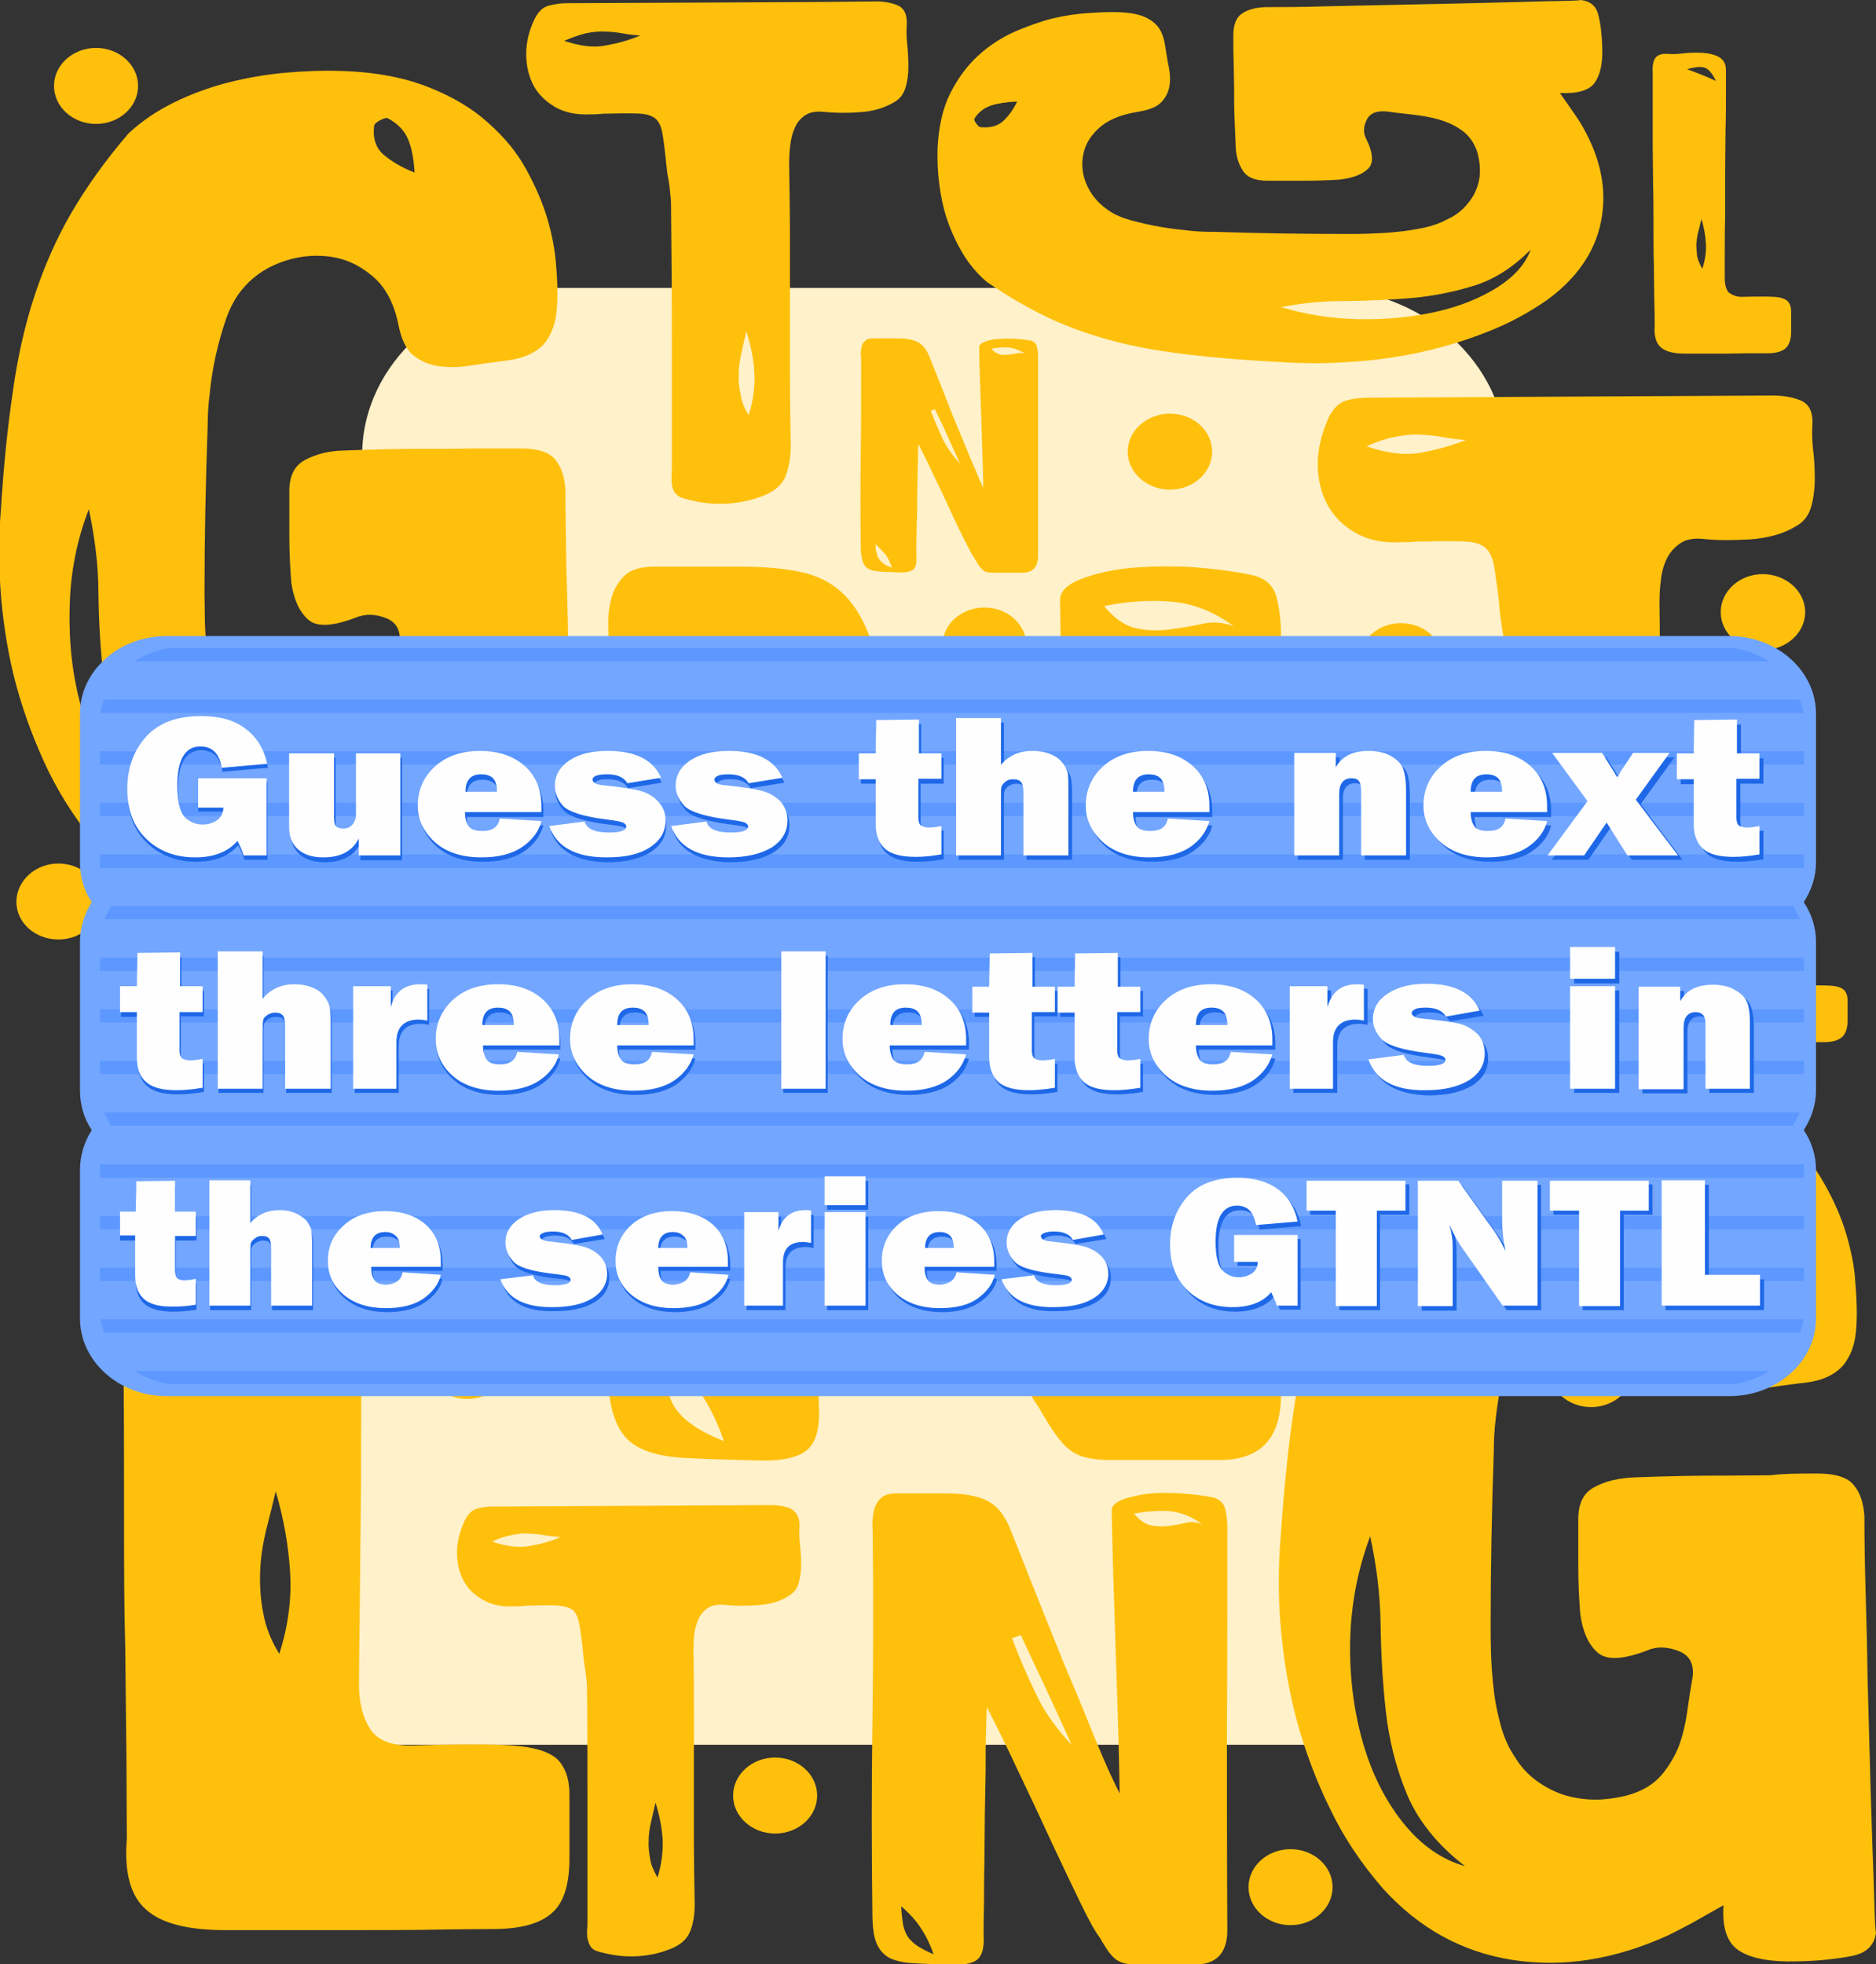 <svg width="469" height="491" viewBox="0 0 469 491" fill="none" xmlns="http://www.w3.org/2000/svg">
<rect x="0" y="0" width="469" height="491" fill="#333333" stroke="none"/>
<g clip-path="url(#clip0_546_2)">
<path fill-rule="evenodd" clip-rule="evenodd" d="M137.259 71.981H329.841C355.552 71.981 376.561 90.798 376.561 113.874V335.854H331.341V436.149C330.841 436.149 330.341 436.149 329.741 436.149H94.84C92.439 436.149 87.938 434.462 87.938 432.332L90.539 195.797H109.147V150.708H90.539V113.786C90.539 90.798 111.548 71.981 137.259 71.981Z" fill="#FFF1C9"/>
<path d="M454.394 368.339C458.796 368.339 461.897 369.315 463.398 371.179C464.998 373.043 465.899 375.705 466.099 379.078C466.099 384.581 466.199 390.794 466.399 397.894C466.599 404.995 466.799 412.184 466.899 419.728C467.099 427.184 467.299 434.551 467.499 441.74C467.7 449.018 467.9 455.497 468.1 461.355C468.3 467.213 468.5 472.006 468.6 475.911C468.7 479.817 468.8 482.213 469 483.101C468.6 486.296 466.599 488.248 462.898 488.958C459.196 489.669 454.594 490.201 449.192 490.29C442.989 490.467 438.187 489.668 435.086 487.805C431.884 485.941 430.484 482.124 430.884 476.266C427.883 477.953 425.281 479.373 423.181 480.615C420.98 481.769 418.979 482.834 416.978 483.811C403.672 489.846 390.767 491.887 378.161 489.935C365.556 487.982 354.751 482.035 345.748 472.095C340.345 465.882 335.943 459.314 332.542 452.213C329.04 445.113 326.339 437.835 324.238 430.29C322.238 422.746 320.937 415.113 320.237 407.391C319.536 399.67 319.536 392.037 320.137 384.581C320.937 372.954 321.937 362.747 323.238 353.783C324.539 344.818 326.339 336.475 328.84 328.931C331.241 321.298 334.443 314.197 338.344 307.452C342.246 300.706 347.148 293.783 353.151 286.86C356.452 283.665 360.454 281.002 364.856 278.872C369.358 276.742 373.96 274.967 378.762 273.724C383.564 272.482 388.566 271.594 393.668 271.15C398.77 270.618 403.772 270.529 408.574 270.618C417.378 270.973 424.781 272.393 430.984 274.878C437.187 277.363 442.289 280.381 446.391 284.02C450.492 287.659 453.694 291.564 456.095 295.913C458.496 300.174 460.396 304.434 461.597 308.606C462.797 312.777 463.598 316.594 463.798 320.144C464.098 323.605 464.198 326.268 464.198 328.132C464.198 330.351 464.098 332.392 463.798 334.345C463.498 336.209 462.898 338.073 461.897 339.67C460.997 341.357 459.596 342.688 457.695 343.753C455.795 344.818 453.193 345.528 449.892 345.794C447.191 346.15 444.39 346.505 441.488 346.948C438.587 347.392 435.886 347.481 433.385 347.037C430.884 346.682 428.783 345.706 426.782 344.197C424.981 342.688 423.681 339.937 422.88 336.031C421.68 330.617 419.379 326.446 415.978 323.605C412.576 320.765 408.774 319.079 404.473 318.635C400.271 318.191 396.069 318.724 392.067 320.233C387.966 321.83 384.664 324.227 382.163 327.422C380.662 329.375 379.262 331.86 378.261 334.877C377.161 337.895 376.261 341.09 375.56 344.463C374.86 347.836 374.36 351.031 373.96 354.315C373.559 357.599 373.459 360.351 373.459 362.481C372.959 376.948 372.659 391.593 372.659 406.149C372.659 408.101 372.659 410.587 372.759 413.427C372.859 416.356 373.059 419.373 373.459 422.48C373.76 425.586 374.46 428.604 375.26 431.622C376.161 434.64 377.261 437.125 378.762 439.255C379.862 441.119 381.363 442.894 383.164 444.403C385.064 445.912 387.065 447.154 389.466 448.131C391.867 449.107 394.468 449.639 397.37 449.817C400.171 449.994 403.372 449.639 406.674 448.841C410.275 447.864 413.076 446.267 415.077 444.048C417.078 441.829 418.579 439.255 419.679 436.592C420.68 433.841 421.38 430.912 421.78 428.072C422.18 425.143 422.58 422.48 422.98 420.261C423.781 416.445 422.68 413.959 419.879 412.806C417.078 411.652 414.377 411.474 411.876 412.539C405.873 414.847 401.671 415.113 399.37 413.072C397.069 411.03 395.669 407.835 395.069 403.486C394.768 399.67 394.568 395.676 394.568 391.504C394.568 387.332 394.568 383.427 394.568 379.788C394.568 375.794 395.869 373.131 398.67 371.711C401.471 370.202 404.673 369.492 408.474 369.315C412.676 369.137 416.678 369.049 420.379 368.96C424.081 368.871 427.883 368.871 431.484 368.871C435.086 368.871 438.787 368.782 442.589 368.782C446.09 368.339 450.092 368.339 454.394 368.339ZM420.079 282.689C419.779 282.511 419.079 282.689 418.178 283.221C417.278 283.665 416.778 284.109 416.578 284.553C416.178 287.925 417.078 290.411 419.079 292.186C421.18 293.961 423.781 295.47 427.082 296.801C426.882 293.339 426.382 290.411 425.482 288.28C424.481 285.884 422.68 284.109 420.079 282.689ZM342.546 384.048C339.445 392.303 337.744 401.09 337.544 410.054C337.344 419.107 338.444 427.539 340.645 435.35C342.846 443.071 346.148 449.817 350.65 455.497C355.152 461.178 360.354 464.817 366.256 466.503C359.153 461 354.351 454.876 351.65 448.308C348.949 441.74 347.248 434.906 346.448 427.717C345.648 420.527 345.247 413.249 345.147 405.971C345.047 398.693 344.147 391.415 342.546 384.048Z" fill="#FFC00C"/>
<path d="M226.696 6.125C226.596 7.545 226.596 9.142 226.796 11.006C226.996 12.87 227.096 14.734 227.096 16.598C227.096 18.462 226.896 20.237 226.396 21.834C225.896 23.521 224.996 24.764 223.495 25.562C221.094 26.982 218.293 27.87 214.791 28.047C211.39 28.314 208.388 28.225 205.887 27.959C203.987 27.781 202.486 28.047 201.385 28.758C200.285 29.468 199.385 30.444 198.784 31.775C198.184 33.018 197.784 34.438 197.584 36.124C197.384 37.722 197.284 39.319 197.284 40.917C197.384 47.396 197.484 53.52 197.484 59.201C197.484 64.881 197.484 70.562 197.484 76.153C197.484 81.745 197.484 87.425 197.484 93.195C197.484 98.964 197.584 104.999 197.684 111.478C197.684 114.407 197.184 116.981 196.383 119.111C195.483 121.242 193.582 122.839 190.681 123.993C187.379 125.236 184.078 125.857 180.677 125.946C177.275 126.034 173.874 125.502 170.472 124.437C169.672 124.171 169.072 123.638 168.671 123.105C168.271 122.484 168.071 121.774 167.971 121.064C167.871 120.265 167.871 119.555 167.871 118.756C167.971 117.958 167.971 117.159 167.971 116.36C167.971 106.153 167.971 95.591 167.971 84.674C167.971 73.757 167.871 63.195 167.771 52.988C167.771 51.657 167.771 50.503 167.671 49.438C167.571 48.373 167.471 47.396 167.371 46.509C167.271 45.621 167.071 44.645 166.871 43.58C166.771 42.515 166.571 41.361 166.471 40.029C166.17 37.101 165.87 34.793 165.57 33.195C165.27 31.509 164.67 30.355 163.869 29.645C162.969 28.935 161.669 28.491 159.868 28.402C158.067 28.314 155.566 28.314 152.365 28.402C151.464 28.402 150.664 28.402 149.964 28.491C149.263 28.58 148.463 28.58 147.562 28.58C144.161 28.758 141.26 28.136 138.859 26.805C136.458 25.385 134.557 23.61 133.356 21.302C132.156 18.994 131.556 16.42 131.556 13.491C131.556 10.562 132.256 7.545 133.757 4.527C134.657 2.841 135.757 1.776 137.158 1.421C138.559 1.066 140.059 0.799 141.66 0.799C154.666 0.71 167.571 0.71 180.376 0.622C193.182 0.533 205.987 0.533 218.993 0.355C221.094 0.355 222.995 0.71 224.595 1.421C226.096 2.131 226.796 3.728 226.696 6.125ZM141.06 10.207C144.961 11.539 148.463 11.982 151.464 11.361C154.465 10.829 157.367 10.03 160.068 8.876C158.667 8.787 157.167 8.61 155.666 8.344C154.165 8.077 152.665 7.9 151.164 7.9C149.663 7.811 148.063 7.989 146.362 8.344C144.661 8.787 142.86 9.409 141.06 10.207ZM187.179 103.757C188.28 100.206 188.78 96.745 188.58 93.283C188.48 89.822 187.68 86.36 186.579 82.81C186.179 84.585 185.779 86.36 185.379 88.135C184.978 89.911 184.678 91.686 184.678 93.461C184.578 95.236 184.778 97.011 185.179 98.698C185.379 100.384 186.079 102.07 187.179 103.757Z" fill="#FFC00C"/>
<path d="M313.133 143.785C316.535 144.584 318.536 146.536 319.236 149.643C319.936 152.661 320.236 155.59 320.236 158.341C320.236 190.382 320.136 222.157 320.136 253.665C320.036 285.174 320.036 316.86 320.236 348.723C320.236 359.552 315.134 364.966 304.93 364.966H277.618C275.417 364.966 273.516 364.788 271.916 364.433C270.215 364.078 268.814 363.457 267.614 362.569C266.313 361.593 265.113 360.262 263.912 358.575C262.712 356.889 261.311 354.67 259.711 351.83C257.71 349.078 254.708 343.664 250.607 335.41C246.505 327.155 242.003 317.747 237.101 307.097C232.199 296.446 226.997 285.351 221.594 273.99C216.192 262.541 211.19 252.245 206.388 243.103C206.188 245.855 206.088 249.849 205.988 255.263C205.888 260.588 205.788 266.624 205.688 273.28C205.587 279.937 205.487 287.126 205.387 294.582C205.287 302.126 205.187 309.404 205.087 316.416C204.987 323.428 204.887 329.996 204.787 336.12C204.687 342.155 204.687 347.214 204.687 351.031C205.087 356.978 203.987 360.883 201.386 362.747C198.885 364.611 194.483 365.321 188.38 365.054C181.377 364.877 175.575 364.699 170.973 364.433C166.371 364.167 162.669 363.368 159.768 361.859C156.967 360.439 154.966 358.043 153.765 354.759C152.465 351.475 151.865 346.593 151.865 340.114C151.464 310.026 151.464 280.736 151.865 252.245C152.265 223.754 152.365 194.376 152.165 164.021C152.165 161.98 152.165 159.672 152.065 157.098C151.965 154.613 152.165 152.217 152.765 149.909C153.265 147.69 154.366 145.738 155.966 144.051C157.567 142.454 160.068 141.655 163.47 141.655C171.973 141.655 179.276 141.655 185.179 141.655C191.081 141.655 196.083 142.099 200.185 142.986C204.287 143.874 207.688 145.56 210.289 147.956C212.991 150.353 215.292 153.814 217.092 158.341C219.593 164.643 222.495 171.921 225.896 180.353C229.198 188.696 232.799 197.394 236.301 206.447C239.902 215.411 243.504 224.376 247.305 233.251C251.007 242.127 254.308 250.204 257.21 257.393C260.211 264.582 262.712 270.529 264.913 275.411C267.114 280.203 268.414 283.044 269.015 283.931C268.914 273.902 268.614 263.073 268.214 251.358C267.814 239.642 267.414 227.837 267.014 215.855C266.614 203.873 266.213 192.246 265.813 180.885C265.413 169.613 265.113 159.229 265.013 149.909C265.013 147.956 266.614 146.181 270.015 144.85C273.316 143.519 277.418 142.542 282.22 142.01C287.022 141.566 292.224 141.477 297.827 141.744C303.529 142.187 308.631 142.809 313.133 143.785ZM165.67 337.629C165.871 341.179 166.171 344.108 166.671 346.504C167.171 348.901 167.971 350.853 169.072 352.362C170.172 353.871 171.673 355.203 173.474 356.445C175.275 357.688 177.776 358.93 180.977 360.262C179.476 355.824 177.576 351.83 175.175 348.279C172.774 344.463 169.572 341.001 165.67 337.629ZM218.093 210.53C221.594 219.583 225.296 228.458 229.398 236.979C233.499 245.5 239.102 253.488 246.305 261.032C242.303 252.245 238.401 243.547 234.4 234.849C230.398 226.151 226.296 217.63 222.195 209.021C221.394 209.287 219.994 209.82 218.093 210.53ZM276.018 151.507C278.519 154.524 281.12 156.388 283.921 157.01C286.622 157.631 289.423 157.72 292.224 157.365C295.026 157.01 297.827 156.566 300.628 155.945C303.329 155.323 306.03 155.59 308.431 156.566C303.729 153.016 298.627 150.974 293.325 150.442C287.823 149.909 282.12 150.264 276.018 151.507Z" fill="#FFC00C"/>
<path d="M453.093 106.242C452.993 108.106 452.993 110.147 453.293 112.543C453.593 114.94 453.693 117.336 453.693 119.821C453.693 122.218 453.393 124.526 452.793 126.656C452.193 128.786 450.992 130.472 448.991 131.537C445.99 133.401 442.189 134.466 437.687 134.821C433.185 135.088 429.283 135.088 425.982 134.733C423.481 134.466 421.48 134.821 420.079 135.798C418.678 136.774 417.478 138.017 416.678 139.703C415.877 141.301 415.377 143.253 415.177 145.383C414.877 147.513 414.877 149.555 414.877 151.596C414.977 160.028 415.077 168.016 415.077 175.472C415.077 182.927 415.077 190.294 415.077 197.572C415.077 204.85 415.077 212.306 415.077 219.761C415.077 227.217 415.177 235.205 415.377 243.548C415.377 247.453 414.777 250.737 413.576 253.577C412.376 256.329 409.875 258.459 406.173 259.879C401.971 261.477 397.569 262.364 393.168 262.453C388.766 262.542 384.364 261.832 379.862 260.589C378.761 260.145 377.961 259.524 377.561 258.814C377.061 258.015 376.761 257.128 376.661 256.151C376.561 255.175 376.46 254.11 376.561 253.134C376.661 252.068 376.661 251.092 376.661 250.027C376.661 236.714 376.661 222.956 376.661 208.755C376.661 194.554 376.561 180.797 376.46 167.572C376.46 165.886 376.461 164.377 376.36 162.957C376.26 161.626 376.16 160.383 375.86 159.141C375.66 157.987 375.46 156.655 375.26 155.324C375.06 153.993 374.86 152.395 374.76 150.62C374.36 146.803 373.859 143.874 373.559 141.656C373.159 139.437 372.459 137.928 371.358 136.951C370.258 135.975 368.457 135.443 366.156 135.354C363.755 135.265 360.554 135.265 356.452 135.354C355.351 135.354 354.251 135.354 353.351 135.443C352.35 135.531 351.35 135.531 350.249 135.531C345.847 135.798 342.046 134.999 338.944 133.224C335.743 131.449 333.442 129.052 331.841 126.123C330.241 123.194 329.44 119.733 329.44 115.916C329.44 112.1 330.441 108.194 332.242 104.2C333.442 101.981 334.843 100.561 336.644 100.118C338.444 99.585 340.345 99.407 342.446 99.407C359.453 99.319 376.26 99.23 392.968 99.141C409.675 99.052 426.382 98.964 443.189 98.875C445.89 98.875 448.391 99.319 450.392 100.206C452.293 101.094 453.293 103.047 453.093 106.242ZM341.646 111.567C346.748 113.342 351.25 113.875 355.251 113.165C359.153 112.455 362.955 111.39 366.456 109.97C364.655 109.881 362.655 109.615 360.654 109.259C358.753 108.904 356.752 108.727 354.751 108.638C352.75 108.549 350.649 108.816 348.449 109.259C346.248 109.703 343.947 110.502 341.646 111.567ZM401.571 233.341C402.972 228.726 403.572 224.199 403.372 219.672C403.172 215.146 402.272 210.619 400.771 206.093C400.271 208.4 399.67 210.708 399.17 213.016C398.57 215.323 398.27 217.631 398.27 219.939C398.17 222.246 398.37 224.465 398.87 226.684C399.27 228.903 400.271 231.211 401.571 233.341Z" fill="#FFC00C"/>
<path d="M103.444 436.326C114.349 435.971 122.552 435.971 128.055 436.326C133.457 436.681 137.159 437.835 139.26 439.699C141.26 441.651 142.361 444.58 142.361 448.574C142.361 452.568 142.361 457.894 142.361 464.55C142.361 471.03 140.96 475.645 137.959 478.219C134.958 480.881 130.056 482.213 123.253 482.213C118.151 482.213 112.648 482.302 106.746 482.39C100.943 482.479 94.941 482.479 89.038 482.479C83.136 482.479 77.333 482.479 71.631 482.479C65.928 482.479 60.826 482.479 56.324 482.479C46.92 482.479 40.317 480.793 36.516 477.331C32.614 473.958 31.013 468.012 31.714 459.58C31.714 454.61 31.614 447.953 31.614 439.699C31.514 431.355 31.414 422.125 31.314 412.007C31.013 401.8 31.013 391.06 31.013 379.611C31.013 368.161 31.013 356.8 30.913 345.617C30.813 334.345 30.713 323.517 30.613 312.955C30.513 302.481 30.513 293.073 30.513 284.819C30.513 276.564 30.513 269.641 30.513 264.227C30.513 258.813 30.513 255.529 30.513 254.287C30.113 250.115 30.613 246.299 32.114 243.015C33.614 239.731 37.716 238.399 44.319 238.932C47.22 239.021 51.322 238.932 56.524 238.399C61.727 237.867 66.929 237.778 71.931 238.133C76.933 238.488 81.335 239.642 85.036 241.594C88.738 243.547 90.639 247.009 90.639 252.156C90.639 256.062 90.639 262.363 90.639 271.15C90.639 279.937 90.539 289.967 90.539 301.15C90.439 312.422 90.339 324.227 90.339 336.652C90.339 348.99 90.239 360.883 90.239 372.155C90.139 383.427 90.039 393.368 89.939 402.155C89.838 410.853 89.738 417.154 89.738 421.06C89.738 425.764 90.739 429.492 92.64 432.332C94.54 435.172 98.142 436.503 103.444 436.326ZM69.83 413.427C72.031 406.504 72.931 399.758 72.531 393.101C72.131 386.356 70.93 379.611 68.93 372.776C68.129 376.149 67.329 379.433 66.428 382.894C65.628 386.356 65.128 389.729 65.028 393.101C64.928 396.474 65.128 399.847 65.828 403.308C66.428 406.681 67.729 410.054 69.83 413.427ZM57.525 251.358C61.426 252.778 65.228 254.287 69.03 255.707C72.731 257.216 76.733 258.902 81.035 260.766C78.133 254.819 75.132 251.269 72.031 250.026C69.03 248.872 64.127 249.316 57.525 251.358Z" fill="#FFC00C"/>
<path d="M130.056 112.1C134.357 112.1 137.259 112.987 138.759 114.851C140.36 116.715 141.16 119.2 141.36 122.484C141.36 127.721 141.46 133.756 141.56 140.59C141.761 147.425 141.961 154.436 142.061 161.626C142.261 168.815 142.361 175.915 142.561 182.927C142.761 189.939 142.861 196.152 143.161 201.832C143.361 207.424 143.561 212.128 143.661 215.856C143.761 219.672 143.861 221.891 144.062 222.779C143.761 225.796 141.761 227.749 138.159 228.37C134.557 229.08 130.156 229.524 124.853 229.702C118.851 229.879 114.249 229.08 111.248 227.305C108.146 225.53 106.746 221.802 107.146 216.211C104.245 217.808 101.743 219.228 99.643 220.382C97.642 221.536 95.641 222.512 93.64 223.489C80.835 229.347 68.429 231.299 56.224 229.347C44.019 227.483 33.614 221.714 25.011 212.128C19.808 206.181 15.607 199.791 12.205 192.957C8.904 186.122 6.203 179.022 4.202 171.833C2.201 164.555 1 157.188 0.3 149.732C-0.3 142.277 -0.4 134.91 0.2 127.721C0.9 116.537 1.901 106.685 3.201 97.987C4.402 89.289 6.203 81.301 8.604 74.023C11.005 66.745 14.006 59.822 17.808 53.254C21.609 46.775 26.311 40.118 32.114 33.373C35.315 30.355 39.117 27.781 43.419 25.651C47.72 23.521 52.122 21.923 56.824 20.681C61.426 19.527 66.228 18.639 71.23 18.195C76.233 17.752 81.035 17.574 85.637 17.752C94.04 18.018 101.243 19.438 107.246 21.834C113.248 24.231 118.15 27.16 122.052 30.71C126.054 34.26 129.155 37.988 131.456 42.16C133.757 46.331 135.558 50.414 136.758 54.408C137.959 58.402 138.659 62.13 138.959 65.502C139.259 68.875 139.36 71.449 139.36 73.224C139.36 75.355 139.259 77.307 138.959 79.171C138.659 81.035 138.059 82.721 137.159 84.319C136.258 85.916 134.958 87.248 133.057 88.224C131.256 89.289 128.755 89.91 125.554 90.266C122.852 90.621 120.151 90.976 117.35 91.419C114.549 91.863 111.948 91.863 109.547 91.508C107.146 91.153 105.045 90.177 103.244 88.757C101.443 87.248 100.243 84.585 99.543 80.857C98.442 75.621 96.241 71.538 92.94 68.875C89.638 66.124 86.037 64.526 81.935 64.082C77.833 63.639 73.832 64.171 69.93 65.68C65.928 67.189 62.827 69.497 60.326 72.603C58.825 74.467 57.525 76.863 56.524 79.704C55.524 82.632 54.623 85.739 53.923 88.934C53.223 92.129 52.723 95.325 52.422 98.431C52.022 101.626 51.922 104.2 51.922 106.33C51.422 120.354 51.122 134.377 51.122 148.49C51.122 150.354 51.222 152.75 51.222 155.59C51.322 158.43 51.522 161.359 51.922 164.288C52.222 167.217 52.923 170.146 53.723 173.075C54.623 176.004 55.624 178.401 57.124 180.442C58.125 182.306 59.626 183.903 61.426 185.324C63.227 186.744 65.228 187.986 67.529 188.874C69.83 189.761 72.331 190.383 75.132 190.56C77.833 190.738 80.935 190.383 84.136 189.673C87.537 188.696 90.239 187.187 92.239 184.969C94.14 182.838 95.641 180.353 96.641 177.691C97.542 175.028 98.242 172.276 98.642 169.436C99.042 166.596 99.442 164.111 99.743 161.892C100.443 158.164 99.442 155.768 96.741 154.614C94.04 153.46 91.439 153.371 89.038 154.348C83.236 156.567 79.234 156.833 77.033 154.88C74.832 152.928 73.431 149.821 72.831 145.649C72.531 141.922 72.331 138.105 72.331 134.111C72.331 130.117 72.331 126.301 72.331 122.75C72.331 118.934 73.632 116.36 76.333 114.94C79.034 113.52 82.135 112.721 85.737 112.632C89.838 112.455 93.64 112.366 97.242 112.277C100.843 112.188 104.445 112.188 107.946 112.188C111.448 112.188 115.049 112.188 118.751 112.1C122.052 112.1 125.954 112.1 130.056 112.1ZM96.941 29.556C96.641 29.379 96.041 29.556 95.141 30C94.24 30.444 93.74 30.888 93.54 31.331C93.14 34.527 93.94 37.012 95.941 38.698C97.942 40.385 100.443 41.893 103.644 43.136C103.444 39.763 102.944 37.012 102.044 34.882C101.143 32.663 99.442 30.888 96.941 29.556ZM22.209 127.277C19.108 135.265 17.508 143.697 17.407 152.395C17.207 161.182 18.208 169.259 20.309 176.803C22.51 184.258 25.711 190.738 29.913 196.241C34.215 201.743 39.217 205.205 45.019 206.891C38.216 201.566 33.514 195.708 30.913 189.318C28.312 182.927 26.611 176.359 25.911 169.436C25.111 162.513 24.711 155.501 24.611 148.49C24.611 141.389 23.71 134.377 22.209 127.277Z" fill="#FFC00C"/>
<path d="M308.332 8.876C308.332 6.213 309.032 4.349 310.533 3.373C311.933 2.396 313.934 1.864 316.435 1.775C320.537 1.775 325.339 1.775 330.641 1.598C336.044 1.509 341.446 1.331 347.148 1.243C352.751 1.154 358.353 0.976 363.856 0.888C369.358 0.799 374.26 0.621 378.662 0.533C383.064 0.444 386.765 0.266 389.667 0.266C392.668 0.178 394.469 0.178 395.169 0C397.57 0.266 399.071 1.509 399.571 3.728C400.171 5.947 400.471 8.698 400.571 12.071C400.671 15.887 400.071 18.728 398.67 20.68C397.27 22.633 394.369 23.432 389.967 23.254C391.267 25.118 392.368 26.627 393.268 27.958C394.168 29.29 394.969 30.443 395.669 31.686C400.271 39.763 401.772 47.573 400.271 55.295C398.77 62.928 394.269 69.496 386.765 74.999C382.163 78.194 377.061 80.946 371.759 82.987C366.357 85.117 360.854 86.804 355.152 88.046C349.449 89.289 343.647 90.088 337.844 90.443C332.042 90.886 326.24 90.886 320.637 90.531C311.833 90.088 304.13 89.466 297.327 88.668C290.524 87.869 284.222 86.804 278.519 85.295C272.817 83.786 267.414 81.922 262.312 79.526C257.21 77.129 252.008 74.112 246.706 70.472C244.305 68.431 242.304 66.035 240.703 63.372C239.102 60.709 237.802 57.869 236.801 54.94C235.801 52.011 235.201 48.993 234.801 45.887C234.4 42.781 234.3 39.763 234.4 36.834C234.7 31.509 235.701 26.982 237.602 23.254C239.503 19.526 241.803 16.42 244.505 13.935C247.206 11.45 250.207 9.497 253.508 7.988C256.81 6.568 260.011 5.414 263.113 4.615C266.214 3.905 269.115 3.462 271.816 3.284C274.417 3.106 276.418 3.018 277.919 3.018C279.62 3.018 281.12 3.106 282.521 3.284C283.921 3.462 285.322 3.817 286.623 4.438C287.823 5.059 288.924 5.858 289.724 7.012C290.524 8.166 291.024 9.674 291.325 11.716C291.625 13.402 291.825 15.089 292.225 16.864C292.525 18.639 292.625 20.236 292.325 21.745C292.025 23.254 291.325 24.585 290.124 25.739C288.924 26.893 286.823 27.603 283.921 28.047C279.82 28.757 276.618 30.177 274.517 32.218C272.317 34.26 271.116 36.568 270.716 39.142C270.316 41.715 270.716 44.201 271.916 46.686C273.117 49.171 274.918 51.124 277.319 52.721C278.719 53.698 280.62 54.496 282.921 55.118C285.222 55.739 287.623 56.272 290.124 56.715C292.625 57.159 295.126 57.425 297.627 57.692C300.128 57.958 302.129 57.958 303.83 57.958C314.835 58.313 325.839 58.49 336.844 58.49C338.345 58.49 340.145 58.49 342.446 58.402C344.647 58.313 346.948 58.224 349.249 57.958C351.55 57.78 353.851 57.337 356.152 56.893C358.453 56.36 360.354 55.65 361.955 54.763C363.355 54.141 364.656 53.254 365.856 52.1C366.957 50.946 367.957 49.703 368.658 48.283C369.358 46.863 369.858 45.266 369.958 43.491C370.058 41.804 369.858 39.852 369.258 37.81C368.458 35.591 367.257 33.905 365.556 32.662C363.856 31.42 361.955 30.532 359.854 29.911C357.753 29.29 355.552 28.935 353.351 28.668C351.15 28.402 349.149 28.224 347.449 27.958C344.547 27.515 342.647 28.136 341.746 29.822C340.846 31.509 340.746 33.195 341.546 34.704C343.347 38.343 343.447 40.917 341.946 42.248C340.446 43.668 338.045 44.556 334.743 44.911C331.842 45.088 328.841 45.177 325.739 45.177C322.638 45.177 319.637 45.177 316.836 45.177C313.834 45.177 311.833 44.378 310.733 42.692C309.632 41.005 309.032 39.053 308.932 36.745C308.832 34.171 308.732 31.775 308.632 29.467C308.532 27.248 308.532 24.941 308.532 22.722C308.532 20.503 308.432 18.284 308.432 15.976C308.332 13.935 308.332 11.45 308.332 8.876ZM243.604 29.645C243.504 29.822 243.604 30.266 244.004 30.798C244.405 31.331 244.705 31.686 245.005 31.775C247.506 32.041 249.407 31.509 250.807 30.266C252.108 29.023 253.308 27.426 254.309 25.384C251.708 25.473 249.507 25.828 247.806 26.361C246.005 26.982 244.605 28.047 243.604 29.645ZM320.237 76.774C326.54 78.638 333.042 79.703 339.945 79.792C346.848 79.881 353.151 79.259 359.053 77.928C364.956 76.597 369.958 74.555 374.26 71.893C378.562 69.141 381.363 66.035 382.664 62.396C378.462 66.656 373.86 69.674 368.958 71.271C363.956 72.869 358.753 73.934 353.351 74.467C347.949 74.91 342.446 75.177 336.944 75.265C331.242 75.177 325.739 75.709 320.237 76.774Z" fill="#FFC00C"/>
<path d="M303.13 374.286C304.93 374.729 306.031 375.794 306.331 377.392C306.731 378.99 306.831 380.587 306.831 382.007C306.831 398.871 306.831 415.646 306.731 432.332C306.731 448.93 306.731 465.705 306.831 482.48C306.831 488.16 304.13 491.089 298.728 491.089H284.322C283.121 491.089 282.121 491 281.32 490.823C280.42 490.645 279.72 490.29 279.019 489.846C278.319 489.314 277.719 488.604 277.019 487.716C276.418 486.829 275.718 485.675 274.818 484.166C273.717 482.746 272.116 479.817 270.016 475.468C267.915 471.119 265.514 466.148 262.913 460.557C260.311 454.876 257.61 449.107 254.709 443.072C251.908 437.036 249.207 431.622 246.706 426.741C246.606 428.161 246.606 430.291 246.506 433.131C246.405 435.971 246.406 439.078 246.406 442.628C246.305 446.178 246.305 449.906 246.205 453.9C246.205 457.894 246.105 461.711 246.105 465.438C246.005 469.166 246.005 472.628 246.005 475.823C245.905 479.018 245.905 481.681 245.905 483.722C246.105 486.917 245.505 488.959 244.205 489.935C242.904 490.911 240.603 491.266 237.402 491.089C233.7 491 230.599 490.911 228.198 490.734C225.797 490.645 223.796 490.113 222.295 489.403C220.895 488.604 219.794 487.361 219.094 485.675C218.394 483.988 218.093 481.326 218.093 477.953C217.893 462.066 217.893 446.622 218.093 431.622C218.294 416.622 218.394 401.09 218.193 385.025C218.193 383.96 218.193 382.717 218.093 381.386C218.093 380.055 218.193 378.812 218.494 377.57C218.794 376.416 219.294 375.351 220.194 374.552C221.095 373.664 222.395 373.309 224.196 373.309C228.698 373.309 232.5 373.309 235.701 373.309C238.802 373.309 241.503 373.487 243.604 374.019C245.705 374.463 247.506 375.351 248.907 376.593C250.307 377.836 251.508 379.7 252.508 382.096C253.809 385.469 255.409 389.285 257.11 393.723C258.911 398.161 260.712 402.776 262.612 407.48C264.513 412.273 266.414 416.977 268.415 421.593C270.416 426.297 272.116 430.557 273.617 434.285C275.218 438.101 276.518 441.208 277.719 443.782C278.919 446.267 279.62 447.776 279.92 448.308C279.82 442.983 279.72 437.303 279.52 431.09C279.32 424.965 279.119 418.664 278.919 412.362C278.719 406.06 278.519 399.936 278.319 393.901C278.119 387.865 278.019 382.451 277.919 377.57C277.919 376.504 278.819 375.617 280.52 374.907C282.321 374.197 284.422 373.753 286.923 373.398C289.424 373.132 292.225 373.132 295.126 373.309C298.028 373.487 300.729 373.842 303.13 374.286ZM225.296 476.533C225.397 478.397 225.597 479.994 225.797 481.237C226.097 482.48 226.497 483.545 227.097 484.343C227.698 485.142 228.498 485.852 229.398 486.474C230.399 487.095 231.699 487.805 233.4 488.515C232.6 486.207 231.599 484.077 230.299 482.125C229.098 480.172 227.397 478.308 225.296 476.533ZM253.008 409.522C254.809 414.315 256.81 419.019 259.011 423.457C261.112 427.983 264.113 432.155 267.915 436.149C265.814 431.533 263.713 426.918 261.612 422.391C259.511 417.865 257.31 413.338 255.209 408.723C254.709 408.901 254.009 409.167 253.008 409.522ZM283.521 378.368C284.822 379.966 286.222 380.942 287.623 381.297C289.024 381.564 290.524 381.652 292.025 381.475C293.526 381.297 294.926 381.031 296.427 380.676C297.827 380.321 299.228 380.499 300.529 381.031C298.028 379.167 295.426 378.102 292.525 377.747C289.824 377.57 286.723 377.747 283.521 378.368Z" fill="#FFC00C"/>
<path d="M199.886 381.652C199.786 382.895 199.785 384.315 199.986 386.001C200.186 387.688 200.286 389.374 200.286 390.972C200.286 392.658 200.086 394.256 199.685 395.676C199.285 397.185 198.385 398.25 196.984 399.049C194.883 400.38 192.282 401.09 189.181 401.268C186.08 401.445 183.479 401.445 181.178 401.179C179.477 401.001 178.076 401.268 177.076 401.889C176.075 402.51 175.275 403.398 174.675 404.552C174.175 405.705 173.774 406.948 173.574 408.457C173.374 409.877 173.374 411.297 173.374 412.717C173.474 418.575 173.474 423.989 173.474 429.137C173.474 434.285 173.474 439.344 173.474 444.403C173.474 449.462 173.474 454.521 173.474 459.669C173.474 464.817 173.574 470.32 173.674 476.089C173.674 478.752 173.274 481.059 172.474 482.923C171.674 484.876 169.973 486.296 167.372 487.272C164.47 488.426 161.469 488.959 158.368 489.048C155.267 489.136 152.265 488.604 149.164 487.716C148.464 487.45 147.863 487.006 147.563 486.474C147.263 485.941 147.063 485.32 146.863 484.61C146.763 483.988 146.763 483.278 146.763 482.48C146.863 481.77 146.863 481.06 146.863 480.349C146.863 471.208 146.863 461.711 146.863 451.859C146.863 442.095 146.863 432.599 146.763 423.457C146.763 422.303 146.763 421.238 146.663 420.261C146.563 419.285 146.463 418.486 146.363 417.687C146.263 416.889 146.063 416.001 145.963 415.114C145.863 414.137 145.762 413.072 145.662 411.918C145.362 409.256 145.062 407.214 144.762 405.705C144.462 404.197 143.962 403.131 143.261 402.51C142.461 401.889 141.261 401.534 139.66 401.356C138.059 401.268 135.758 401.268 132.957 401.356C132.157 401.356 131.456 401.356 130.756 401.445C130.056 401.534 129.355 401.534 128.555 401.534C125.554 401.711 122.953 401.179 120.752 399.936C118.551 398.694 116.95 397.096 115.85 395.055C114.749 393.013 114.249 390.617 114.249 388.043C114.249 385.38 114.949 382.718 116.25 379.966C117.05 378.368 118.051 377.481 119.251 377.126C120.452 376.771 121.852 376.593 123.253 376.593C134.958 376.505 146.563 376.505 158.068 376.416C169.573 376.327 181.078 376.327 192.682 376.238C194.583 376.238 196.184 376.505 197.685 377.126C199.285 378.102 199.986 379.522 199.886 381.652ZM123.053 385.38C126.554 386.534 129.656 386.978 132.457 386.445C135.158 386.001 137.759 385.291 140.16 384.226C138.86 384.138 137.559 383.96 136.158 383.783C134.858 383.516 133.457 383.428 132.057 383.339C130.656 383.25 129.255 383.428 127.755 383.783C126.154 384.049 124.653 384.581 123.053 385.38ZM164.37 469.344C165.371 466.148 165.771 463.042 165.671 459.936C165.471 456.829 164.871 453.723 163.87 450.616C163.47 452.214 163.17 453.811 162.77 455.409C162.37 457.007 162.169 458.604 162.169 460.113C162.069 461.711 162.27 463.308 162.57 464.817C162.77 466.237 163.47 467.746 164.37 469.344Z" fill="#FFC00C"/>
<path d="M449.992 246.387C453.293 246.299 455.894 246.299 457.495 246.387C459.196 246.476 460.296 246.831 460.996 247.452C461.597 248.074 461.897 248.961 461.897 250.204C461.897 251.447 461.897 253.044 461.897 255.086C461.897 257.038 461.396 258.458 460.496 259.257C459.596 260.056 458.095 260.5 455.994 260.5C454.393 260.5 452.693 260.5 450.892 260.588C449.091 260.588 447.29 260.588 445.49 260.588C443.689 260.588 441.888 260.588 440.087 260.588C438.387 260.588 436.786 260.588 435.385 260.588C432.484 260.588 430.483 260.056 429.283 258.991C428.082 257.926 427.582 256.151 427.782 253.488C427.782 251.979 427.782 249.938 427.682 247.364C427.682 244.79 427.582 241.95 427.582 238.843C427.482 235.737 427.482 232.364 427.482 228.902C427.482 225.441 427.482 221.891 427.382 218.429C427.382 214.968 427.282 211.595 427.282 208.4C427.282 205.204 427.282 202.276 427.282 199.79C427.282 197.216 427.282 195.086 427.282 193.489C427.282 191.802 427.282 190.826 427.282 190.382C427.182 189.051 427.282 187.986 427.782 186.921C428.282 185.944 429.483 185.501 431.484 185.678C432.384 185.767 433.685 185.678 435.185 185.501C436.786 185.323 438.387 185.323 439.887 185.412C441.388 185.501 442.789 185.856 443.889 186.477C444.989 187.098 445.59 188.163 445.59 189.761C445.59 190.915 445.59 192.867 445.59 195.619C445.59 198.37 445.59 201.388 445.49 204.849C445.49 208.311 445.39 211.95 445.39 215.766C445.39 219.583 445.39 223.222 445.39 226.684C445.29 230.145 445.29 233.251 445.29 235.914C445.29 238.577 445.29 240.529 445.29 241.772C445.29 243.192 445.59 244.346 446.19 245.234C447.29 246.032 448.391 246.476 449.992 246.387ZM439.687 239.287C440.388 237.157 440.688 235.115 440.588 233.074C440.488 231.033 440.087 228.902 439.487 226.861C439.187 227.837 438.987 228.902 438.687 229.967C438.387 231.033 438.287 232.009 438.187 233.074C438.087 234.139 438.287 235.115 438.387 236.18C438.587 237.246 438.987 238.311 439.687 239.287ZM435.886 189.495C437.086 189.938 438.287 190.382 439.387 190.826C440.488 191.27 441.788 191.802 443.089 192.424C442.188 190.56 441.288 189.495 440.388 189.14C439.387 188.696 437.886 188.873 435.886 189.495Z" fill="#FFC00C"/>
<path d="M435.886 74.2C439.188 74.111 441.789 74.111 443.389 74.2C445.09 74.289 446.191 74.644 446.891 75.265C447.491 75.886 447.791 76.774 447.791 78.016C447.791 79.259 447.791 80.857 447.791 82.898C447.791 84.851 447.291 86.271 446.391 87.07C445.49 87.868 443.99 88.312 441.889 88.312C440.288 88.312 438.587 88.312 436.787 88.312C434.986 88.312 433.185 88.401 431.384 88.401C429.583 88.401 427.783 88.401 425.982 88.401C424.281 88.401 422.681 88.401 421.28 88.401C418.379 88.401 416.378 87.868 415.177 86.803C413.977 85.738 413.477 83.874 413.677 81.3C413.677 79.792 413.677 77.75 413.577 75.176C413.577 72.602 413.477 69.762 413.477 66.656C413.377 63.549 413.377 60.265 413.377 56.715C413.377 53.165 413.377 49.703 413.277 46.242C413.277 42.78 413.176 39.407 413.176 36.212C413.176 33.017 413.176 30.088 413.176 27.603C413.176 25.029 413.176 22.899 413.176 21.212C413.176 19.526 413.176 18.55 413.176 18.195C413.076 16.863 413.176 15.798 413.677 14.733C414.177 13.757 415.377 13.313 417.378 13.491C418.279 13.579 419.579 13.491 421.08 13.313C422.681 13.136 424.281 13.136 425.782 13.224C427.282 13.313 428.683 13.668 429.784 14.289C430.884 14.911 431.484 15.976 431.484 17.573C431.484 18.727 431.484 20.769 431.484 23.431C431.484 26.094 431.484 29.201 431.384 32.662C431.384 36.123 431.284 39.763 431.284 43.579C431.284 47.395 431.284 51.035 431.284 54.496C431.184 57.958 431.184 61.064 431.184 63.727C431.184 66.389 431.184 68.342 431.184 69.585C431.184 71.005 431.484 72.159 432.085 73.046C433.185 73.845 434.285 74.289 435.886 74.2ZM425.582 67.188C426.282 65.058 426.582 63.017 426.482 60.975C426.382 58.934 425.982 56.804 425.382 54.762C425.082 55.739 424.881 56.804 424.581 57.869C424.281 58.934 424.181 59.91 424.081 60.975C424.081 62.04 424.181 63.017 424.281 64.082C424.481 65.058 424.981 66.123 425.582 67.188ZM421.78 17.307C422.981 17.751 424.181 18.195 425.282 18.639C426.382 19.082 427.683 19.615 428.983 20.236C428.083 18.372 427.182 17.307 426.282 16.952C425.282 16.597 423.881 16.686 421.78 17.307Z" fill="#FFC00C"/>
<path d="M257.61 85.118C258.511 85.384 259.011 85.828 259.211 86.626C259.411 87.425 259.511 88.224 259.511 88.934C259.511 97.366 259.511 105.709 259.511 113.963C259.511 122.218 259.511 130.561 259.511 138.904C259.511 141.744 258.211 143.164 255.509 143.164H248.406C247.806 143.164 247.306 143.075 246.906 143.075C246.406 142.987 246.105 142.809 245.805 142.543C245.505 142.277 245.105 141.922 244.805 141.478C244.505 141.034 244.105 140.413 243.704 139.703C243.204 138.993 242.404 137.572 241.303 135.354C240.203 133.223 239.002 130.738 237.702 127.898C236.401 125.058 235.101 122.218 233.6 119.2C232.199 116.182 230.899 113.52 229.598 111.034C229.498 111.744 229.498 112.809 229.498 114.23C229.498 115.65 229.398 117.159 229.398 118.934C229.398 120.709 229.298 122.573 229.298 124.525C229.298 126.478 229.298 128.431 229.198 130.294C229.198 132.158 229.098 133.845 229.098 135.442C229.098 137.04 229.098 138.371 229.098 139.348C229.198 140.945 228.898 141.922 228.198 142.454C227.497 142.898 226.397 143.164 224.796 143.075C222.996 142.987 221.395 142.987 220.194 142.898C218.994 142.809 217.993 142.632 217.293 142.277C216.593 141.922 215.993 141.3 215.692 140.413C215.392 139.525 215.192 138.283 215.192 136.596C215.092 128.697 215.092 120.975 215.192 113.52C215.292 106.064 215.292 98.342 215.292 90.354C215.292 89.822 215.292 89.2 215.192 88.579C215.192 87.958 215.292 87.248 215.392 86.715C215.492 86.094 215.792 85.65 216.293 85.206C216.693 84.763 217.393 84.585 218.294 84.585C220.494 84.585 222.395 84.585 223.996 84.585C225.597 84.585 226.897 84.674 227.898 84.94C228.898 85.206 229.898 85.65 230.499 86.271C231.199 86.893 231.799 87.78 232.3 89.023C233 90.709 233.7 92.573 234.6 94.792C235.501 97.011 236.401 99.319 237.302 101.626C238.202 104.023 239.202 106.33 240.203 108.727C241.203 111.123 242.004 113.164 242.804 115.028C243.604 116.892 244.305 118.49 244.805 119.732C245.405 120.975 245.705 121.774 245.805 121.951C245.805 119.377 245.705 116.448 245.605 113.431C245.505 110.324 245.405 107.218 245.305 104.111C245.205 101.005 245.105 97.898 245.005 94.969C244.905 92.04 244.805 89.289 244.805 86.804C244.805 86.271 245.205 85.828 246.105 85.472C247.006 85.118 248.006 84.851 249.307 84.763C250.507 84.674 251.908 84.585 253.409 84.674C255.109 84.763 256.41 84.94 257.61 85.118ZM218.894 136.064C218.894 137.04 218.994 137.75 219.194 138.371C219.294 138.993 219.594 139.525 219.894 139.88C220.194 140.324 220.595 140.679 220.995 140.945C221.495 141.3 222.095 141.567 222.996 141.922C222.595 140.768 222.095 139.703 221.495 138.726C220.695 137.839 219.894 136.951 218.894 136.064ZM232.7 102.691C233.6 105.088 234.6 107.395 235.601 109.614C236.701 111.833 238.202 113.963 240.003 115.916C239.002 113.608 237.902 111.301 236.901 108.993C235.901 106.774 234.801 104.466 233.7 102.247C233.5 102.336 233.2 102.514 232.7 102.691ZM247.806 87.159C248.506 87.958 249.207 88.401 249.907 88.579C250.607 88.757 251.308 88.757 252.108 88.668C252.808 88.579 253.609 88.49 254.309 88.313C255.009 88.135 255.71 88.224 256.31 88.49C255.109 87.603 253.709 87.07 252.308 86.893C251.007 86.715 249.507 86.893 247.806 87.159Z" fill="#FFC00C"/>
<path fill-rule="evenodd" clip-rule="evenodd" d="M292.524 122.395C298.327 122.395 303.029 118.135 303.029 112.898C303.029 107.662 298.327 103.401 292.524 103.401C286.722 103.401 281.92 107.662 281.92 112.898C281.92 118.135 286.722 122.395 292.524 122.395Z" fill="#FFC00C"/>
<path fill-rule="evenodd" clip-rule="evenodd" d="M350.25 174.761C356.052 174.761 360.754 170.501 360.754 165.265C360.754 160.028 356.052 155.768 350.25 155.768C344.447 155.768 339.745 160.028 339.745 165.265C339.745 170.501 344.447 174.761 350.25 174.761Z" fill="#FFC00C"/>
<path fill-rule="evenodd" clip-rule="evenodd" d="M24.01 30.976C29.813 30.976 34.515 26.716 34.515 21.479C34.515 16.243 29.813 11.982 24.01 11.982C18.208 11.982 13.506 16.243 13.506 21.479C13.506 26.716 18.208 30.976 24.01 30.976Z" fill="#FFC00C"/>
<path fill-rule="evenodd" clip-rule="evenodd" d="M440.688 162.512C446.491 162.512 451.293 158.252 451.293 153.015C451.293 147.779 446.491 143.519 440.688 143.519C434.886 143.519 430.184 147.779 430.184 153.015C430.184 158.252 434.886 162.512 440.688 162.512Z" fill="#FFC00C"/>
<path fill-rule="evenodd" clip-rule="evenodd" d="M246.105 170.856C251.908 170.856 256.61 166.596 256.61 161.359C256.61 156.123 251.908 151.862 246.105 151.862C240.303 151.862 235.601 156.123 235.601 161.359C235.601 166.596 240.303 170.856 246.105 170.856Z" fill="#FFC00C"/>
<path fill-rule="evenodd" clip-rule="evenodd" d="M116.85 349.7C122.653 349.7 127.355 345.44 127.355 340.203C127.355 334.966 122.653 330.706 116.85 330.706C111.048 330.706 106.346 334.966 106.346 340.203C106.346 345.528 111.048 349.7 116.85 349.7Z" fill="#FFC00C"/>
<path fill-rule="evenodd" clip-rule="evenodd" d="M227.697 348.102C233.5 348.102 238.202 343.842 238.202 338.605C238.202 333.369 233.5 329.108 227.697 329.108C221.895 329.108 217.093 333.369 217.093 338.605C217.093 343.842 221.895 348.102 227.697 348.102Z" fill="#FFC00C"/>
<path fill-rule="evenodd" clip-rule="evenodd" d="M193.783 458.338C199.585 458.338 204.287 454.077 204.287 448.841C204.287 443.604 199.585 439.344 193.783 439.344C187.98 439.344 183.278 443.604 183.278 448.841C183.278 454.077 187.98 458.338 193.783 458.338Z" fill="#FFC00C"/>
<path fill-rule="evenodd" clip-rule="evenodd" d="M397.77 351.741C403.573 351.741 408.275 347.481 408.275 342.244C408.275 337.007 403.573 332.747 397.77 332.747C391.968 332.747 387.266 337.007 387.266 342.244C387.266 347.481 391.968 351.741 397.77 351.741Z" fill="#FFC00C"/>
<path fill-rule="evenodd" clip-rule="evenodd" d="M322.637 481.237C328.44 481.237 333.142 476.977 333.142 471.74C333.142 466.503 328.44 462.243 322.637 462.243C316.835 462.243 312.133 466.503 312.133 471.74C312.133 476.977 316.835 481.237 322.637 481.237Z" fill="#FFC00C"/>
<path fill-rule="evenodd" clip-rule="evenodd" d="M14.606 234.849C20.409 234.849 25.11 230.589 25.11 225.352C25.11 220.116 20.409 215.855 14.606 215.855C8.804 215.855 4.102 220.205 4.102 225.441C4.102 230.678 8.804 234.849 14.606 234.849Z" fill="#FFC00C"/>
<path fill-rule="evenodd" clip-rule="evenodd" d="M345.248 263.873C351.05 263.873 355.852 259.613 355.852 254.376C355.852 249.139 351.15 244.968 345.248 244.968C339.345 244.968 334.743 249.228 334.743 254.465C334.743 259.701 339.445 263.873 345.248 263.873Z" fill="#FFC00C"/>
<path fill-rule="evenodd" clip-rule="evenodd" d="M116.95 268.399C122.753 268.399 127.455 264.139 127.455 258.902C127.455 253.666 122.753 249.405 116.95 249.405C111.148 249.405 106.346 253.666 106.346 258.902C106.346 264.139 111.148 268.399 116.95 268.399Z" fill="#FFC00C"/>
<path fill-rule="evenodd" clip-rule="evenodd" d="M41.687 159H432.313C438.309 159 443.667 161.157 447.621 164.675C451.576 168.194 454 173.074 454 178.409V215.637C454 219.155 452.852 222.56 450.938 225.511C452.852 228.349 454 231.754 454 235.386V272.614C454 276.133 452.852 279.538 450.938 282.489C452.852 285.326 454 288.731 454 292.363V329.591C454 334.926 451.576 339.806 447.621 343.325C443.667 346.843 438.309 349 432.313 349H41.687C35.691 349 30.333 346.843 26.379 343.325C22.424 339.806 20 334.926 20 329.591V292.363C20 288.731 21.148 285.326 22.934 282.489C21.021 279.651 20 276.246 20 272.614V235.386C20 231.754 21.148 228.349 22.934 225.511C21.021 222.674 20 219.269 20 215.637V178.409C20 172.961 22.424 168.194 26.379 164.675C30.206 161.157 35.691 159 41.687 159Z" fill="#73A6FF"/>
<path fill-rule="evenodd" clip-rule="evenodd" d="M433.594 162C436.85 162.551 439.73 163.654 442.235 165.307H33.64C36.145 163.654 39.15 162.551 42.28 162H433.594ZM449.998 174.899C450.374 176.001 450.624 177.104 450.875 178.206H25.125C25.25 176.993 25.626 175.891 26.002 174.899H449.998ZM451 187.797V191.105H25V187.797H451ZM451 200.696V204.004H25V200.696H451ZM451 213.595V216.792V217.013H25V216.792V213.595H451ZM448.245 226.494C448.871 227.486 449.497 228.699 449.998 229.801H26.127C26.628 228.588 27.129 227.486 27.88 226.494H448.245ZM451 239.392V242.7H25V239.392H451ZM451 252.291V255.599H25V252.291H451ZM451 265.19V268.497H25V265.19H451ZM449.873 278.089C449.372 279.301 448.871 280.404 448.12 281.396H27.755C27.129 280.404 26.503 279.301 26.002 278.089H449.873ZM451 291.098V291.318V294.405H25V291.318V291.098H451ZM451 303.996V307.304H25V303.996H451ZM451 316.895V320.203H25V316.895H451ZM450.875 329.794C450.75 330.896 450.374 331.999 449.998 333.101H26.002C25.626 331.999 25.376 330.896 25.125 329.794H450.875ZM442.36 342.693C439.855 344.346 436.85 345.449 433.72 346H42.406C39.15 345.449 36.27 344.346 33.765 342.693H442.36Z" fill="#5C98FF"/>
<path d="M66.877 195.657V214.919H61.106C60.684 213.552 60.121 212.309 59.558 211.315C57.165 214.049 53.647 215.416 49.002 215.416C44.075 215.416 39.993 213.8 36.756 210.694C33.519 207.587 31.971 203.486 31.971 198.143C31.971 193.048 33.519 188.699 36.615 185.219C39.712 181.74 44.216 180 50.409 180C55.054 180 58.714 180.994 61.529 183.107C64.344 185.219 66.174 188.202 67.018 191.929L55.617 192.924C55.054 189.32 53.365 187.58 50.269 187.58C46.468 187.58 44.498 190.811 44.498 197.397C44.498 201.374 45.201 203.983 46.327 205.226C47.594 206.469 49.142 207.09 50.831 207.09C52.239 207.09 53.506 206.717 54.491 205.971C55.476 205.226 56.039 204.107 56.039 202.865H49.565V195.533H66.877V195.657ZM100.517 189.444V215.043H90.102V210.818C88.553 213.924 85.598 215.54 81.234 215.54C78.56 215.54 76.449 214.919 74.9 213.552C73.352 212.185 72.648 210.321 72.648 207.711V189.444H83.909V205.474C83.909 206.469 84.049 207.214 84.331 207.587C84.612 207.96 85.316 208.208 86.161 208.208C87.146 208.208 87.85 207.835 88.553 207.338C89.116 206.717 89.398 205.847 89.398 204.729V189.444H100.517ZM125.431 205.723L135.847 206.344C135.143 208.83 133.595 211.066 131.061 212.806C128.527 214.546 125.009 215.416 120.786 215.416C116 215.416 112.059 214.173 109.244 211.688C106.429 209.202 104.881 206.096 104.881 202.492C104.881 198.64 106.288 195.409 109.103 192.799C111.918 190.19 115.719 188.947 120.504 188.947C125.149 188.947 128.809 190.19 131.624 192.675C134.439 195.16 135.847 198.516 135.847 202.741C135.847 203.113 135.847 203.61 135.847 204.232H116.704C116.704 205.847 117.126 207.09 117.689 207.835C118.252 208.581 119.378 208.954 121.067 208.954C123.46 208.954 125.009 207.835 125.431 205.723ZM124.586 199.137C124.586 197.397 124.164 196.279 123.46 195.782C122.757 195.16 121.771 194.912 120.645 194.912C117.971 194.912 116.704 196.279 116.704 199.261H124.586V199.137ZM137.676 207.711L146.544 206.593C147.107 208.457 149.077 209.327 152.596 209.327C155.552 209.327 156.96 208.83 156.96 207.835C156.96 207.463 156.678 207.09 156.115 206.841C155.552 206.593 154.145 206.344 152.033 206.096C146.122 205.35 142.603 204.232 141.054 202.741C139.647 201.249 138.802 199.51 138.802 197.646C138.802 195.036 140.069 192.924 142.462 191.308C144.855 189.693 148.092 188.947 152.033 188.947C159.071 188.947 163.434 191.184 165.405 195.657L156.96 197.024C156.115 195.533 154.426 194.788 151.892 194.788C150.626 194.788 149.781 194.912 149.218 195.285C148.655 195.533 148.233 195.906 148.233 196.154C148.233 197.024 149.218 197.521 150.907 197.646C155.552 198.143 158.789 198.64 160.478 199.013C162.167 199.51 163.575 200.38 164.701 201.622C165.968 202.865 166.531 204.48 166.531 206.344C166.531 209.202 165.264 211.315 162.59 213.055C160.056 214.67 156.397 215.54 151.752 215.54C144.292 215.416 139.506 212.806 137.676 207.711ZM168.22 207.711L177.087 206.593C177.65 208.457 179.621 209.327 183.14 209.327C186.096 209.327 187.503 208.83 187.503 207.835C187.503 207.463 187.222 207.09 186.659 206.841C186.096 206.593 184.688 206.344 182.577 206.096C176.806 205.35 173.146 204.232 171.598 202.741C170.19 201.249 169.346 199.51 169.346 197.646C169.346 195.036 170.613 192.924 173.005 191.308C175.539 189.693 178.636 188.947 182.717 188.947C189.755 188.947 194.118 191.184 196.089 195.657L187.644 197.024C186.799 195.533 185.11 194.788 182.577 194.788C181.31 194.788 180.465 194.912 179.902 195.285C179.339 195.533 179.058 195.906 179.058 196.154C179.058 197.024 180.043 197.521 181.732 197.646C186.377 198.143 189.614 198.64 191.303 199.013C192.992 199.51 194.4 200.38 195.667 201.622C196.793 202.865 197.356 204.48 197.356 206.344C197.356 209.202 196.089 211.315 193.415 213.055C190.74 214.67 187.222 215.54 182.577 215.54C174.976 215.416 170.05 212.806 168.22 207.711ZM235.922 189.444V195.906H230.151V205.35C230.151 206.593 230.433 207.463 230.996 207.587C231.559 207.835 232.122 207.96 232.685 207.96C233.529 207.96 234.655 207.835 235.922 207.587V214.794C233.67 215.167 231.559 215.416 229.448 215.416C225.929 215.416 223.395 214.794 221.847 213.427C220.158 212.06 219.454 210.072 219.454 207.09V203.983V195.906H215.232V189.444H219.454L219.595 181.118L230.292 180.994V189.444H235.922ZM267.873 214.919H256.613V199.51C256.613 198.143 256.472 197.149 256.05 196.652C255.628 196.155 255.065 195.906 254.079 195.906C253.376 195.906 252.672 196.154 252.109 196.527C251.546 196.9 251.264 197.397 251.124 197.77C250.983 198.143 250.983 199.137 250.983 200.504V214.919H239.723V180.621H250.983V192.427C252.953 190.065 255.628 188.947 258.865 188.947C260.554 188.947 261.962 189.196 263.228 189.693C264.495 190.19 265.481 190.811 266.184 191.681C266.888 192.427 267.31 193.296 267.592 194.042C267.873 194.788 268.014 196.279 268.014 198.391V214.919H267.873ZM292.646 205.723L303.062 206.344C302.499 208.83 300.81 211.066 298.276 212.806C295.742 214.546 292.224 215.416 288.001 215.416C283.215 215.416 279.274 214.173 276.459 211.688C273.644 209.202 272.096 206.096 272.096 202.492C272.096 198.64 273.503 195.409 276.318 192.799C279.134 190.19 282.934 188.947 287.72 188.947C292.364 188.947 296.024 190.19 298.839 192.675C301.654 195.16 303.062 198.516 303.062 202.741C303.062 203.113 303.062 203.61 303.062 204.232H283.919C283.919 205.847 284.341 207.09 284.904 207.835C285.467 208.581 286.593 208.954 288.283 208.954C290.816 208.954 292.224 207.835 292.646 205.723ZM291.942 199.137C291.942 197.397 291.52 196.279 290.816 195.782C290.112 195.16 289.127 194.912 288.001 194.912C285.327 194.912 284.06 196.279 284.06 199.261H291.942V199.137ZM352.466 214.919H341.206V198.888C341.206 197.521 341.065 196.776 340.502 196.403C340.08 196.03 339.517 195.782 338.813 195.782C336.842 195.782 335.716 197.024 335.716 199.634V214.919H324.456V189.32H334.872V192.924C336.42 190.19 339.235 188.823 343.176 188.823C345.288 188.823 346.977 189.196 348.384 189.941C349.792 190.687 350.777 191.557 351.481 192.675C352.044 193.793 352.466 195.782 352.466 198.64V214.919ZM377.379 205.723L387.795 206.344C387.232 208.83 385.543 211.066 383.01 212.806C380.476 214.546 376.957 215.416 372.735 215.416C367.949 215.416 364.008 214.173 361.193 211.688C358.378 209.202 356.829 206.096 356.829 202.492C356.829 198.64 358.237 195.409 361.052 192.799C363.867 190.19 367.667 188.947 372.453 188.947C376.957 188.947 380.758 190.19 383.573 192.675C386.388 195.16 387.795 198.516 387.795 202.741C387.795 203.113 387.795 203.61 387.795 204.232H368.653C368.653 205.847 369.075 207.09 369.638 207.835C370.201 208.581 371.327 208.954 373.016 208.954C375.409 208.954 376.816 207.835 377.379 205.723ZM376.535 199.137C376.535 197.397 376.113 196.279 375.409 195.782C374.705 195.16 373.72 194.912 372.594 194.912C369.92 194.912 368.653 196.279 368.653 199.261H376.535V199.137ZM420.591 214.919H407.923L402.715 206.841L397.085 214.919H387.936L397.929 201.374L389.062 189.32H401.589L404.545 194.042C404.686 194.291 404.826 194.539 404.967 194.788C405.108 194.912 405.249 195.16 405.389 195.409C405.53 195.16 405.812 194.788 406.234 194.291C406.234 194.166 406.375 194.042 406.515 193.793L409.471 189.32H418.62L410.175 201.001L420.591 214.919ZM440.859 189.444V195.906H435.088V205.35C435.088 206.593 435.37 207.463 435.933 207.587C436.496 207.835 437.059 207.96 437.622 207.96C438.607 207.96 439.592 207.835 440.859 207.587V214.794C438.607 215.167 436.496 215.416 434.385 215.416C431.007 215.416 428.332 214.794 426.784 213.427C425.236 212.06 424.391 210.072 424.391 207.09V204.107V196.03H420.169V189.568H424.391L424.532 181.243L435.229 181.118V189.568H440.859V189.444ZM50.972 247.6V254.062H45.201V263.506C45.201 264.873 45.483 265.619 46.046 265.867C46.609 266.116 47.172 266.24 47.735 266.24C48.72 266.24 49.706 266.116 50.972 265.867V272.95C48.72 273.323 46.609 273.572 44.498 273.572C40.979 273.572 38.445 272.95 36.897 271.584C35.208 270.217 34.504 268.228 34.504 265.246V262.264V254.186H30.282V247.725H34.504L34.645 239.399L45.342 239.275V247.725H50.972V247.6ZM82.782 273.199H71.522V257.79C71.522 256.423 71.382 255.429 70.959 254.932C70.678 254.435 69.974 254.186 68.989 254.186C68.285 254.186 67.581 254.311 67.018 254.808C66.455 255.181 66.033 255.678 66.033 256.05C65.892 256.423 65.892 257.417 65.892 258.784V273.199H54.632V238.902H65.892V250.707C67.863 248.346 70.537 247.103 73.915 247.103C75.604 247.103 77.012 247.352 78.278 247.849C79.545 248.346 80.531 248.967 81.094 249.837C81.797 250.707 82.219 251.453 82.501 252.198C82.782 252.944 82.923 254.435 82.923 256.547V273.199H82.782ZM99.532 273.199H88.694V247.6H98.125V252.819C99.251 248.967 101.643 247.103 105.585 247.103C106.007 247.103 106.57 247.103 107.274 247.228V256.175C106.429 256.05 105.725 255.926 105.162 255.926C101.503 255.926 99.673 257.79 99.673 261.518V273.199H99.532ZM129.653 264.003L140.069 264.625C139.506 267.11 137.817 269.347 135.284 271.086C132.75 272.826 129.372 273.696 125.009 273.696C120.223 273.696 116.282 272.453 113.467 269.968C110.652 267.483 109.103 264.376 109.103 260.772C109.103 256.92 110.511 253.814 113.326 251.08C116.141 248.47 119.941 247.103 124.727 247.103C129.231 247.103 133.032 248.346 135.847 250.831C138.662 253.317 140.069 256.672 140.069 260.897C140.069 261.27 140.069 261.767 140.069 262.388H120.927C120.927 264.003 121.349 265.246 121.912 265.992C122.475 266.737 123.601 267.11 125.29 267.11C127.824 267.234 129.231 266.116 129.653 264.003ZM128.95 257.417C128.95 255.678 128.527 254.559 127.824 253.938C127.12 253.317 126.135 253.068 125.009 253.068C122.334 253.068 121.067 254.559 121.067 257.417H128.95ZM163.434 264.003L173.85 264.625C173.146 267.11 171.598 269.347 169.064 271.086C166.531 272.826 163.012 273.696 158.789 273.696C154.004 273.696 150.063 272.453 147.248 269.968C144.433 267.483 142.884 264.376 142.884 260.772C142.884 256.92 144.292 253.814 147.107 251.08C149.922 248.346 153.722 247.103 158.508 247.103C163.153 247.103 166.812 248.346 169.627 250.831C172.442 253.317 173.85 256.672 173.85 260.897C173.85 261.27 173.85 261.767 173.85 262.388H154.708C154.708 264.003 155.13 265.246 155.693 265.992C156.256 266.737 157.382 267.11 159.071 267.11C161.604 267.234 163.012 266.116 163.434 264.003ZM162.73 257.417C162.73 255.678 162.308 254.559 161.604 253.938C160.901 253.317 159.915 253.068 158.789 253.068C156.115 253.068 154.848 254.559 154.848 257.417H162.73ZM206.927 238.902V273.199H195.808V238.902H206.927ZM231.84 264.003L242.256 264.625C241.552 267.11 240.004 269.347 237.471 271.086C234.937 272.826 231.418 273.696 227.196 273.696C222.41 273.696 218.469 272.453 215.654 269.968C212.839 267.483 211.29 264.376 211.29 260.772C211.29 256.92 212.698 253.814 215.513 251.08C218.328 248.47 222.128 247.103 226.914 247.103C231.559 247.103 235.218 248.346 238.034 250.831C240.849 253.317 242.256 256.672 242.256 260.897C242.256 261.27 242.256 261.767 242.256 262.388H223.114C223.114 264.003 223.536 265.246 224.099 265.992C224.662 266.737 225.788 267.11 227.477 267.11C230.011 267.234 231.418 266.116 231.84 264.003ZM230.996 257.417C230.996 255.678 230.574 254.559 229.87 253.938C229.166 253.317 228.181 253.068 227.055 253.068C224.38 253.068 223.114 254.559 223.114 257.417H230.996ZM264.354 247.6V254.062H258.584V263.506C258.584 264.873 258.865 265.619 259.428 265.867C259.991 266.116 260.554 266.24 261.117 266.24C261.962 266.24 263.088 266.116 264.354 265.867V272.95C262.102 273.323 259.991 273.572 257.88 273.572C254.502 273.572 251.827 272.95 250.279 271.584C248.59 270.217 247.886 268.228 247.886 265.246V262.264V254.186H243.664V247.725H247.886L248.027 239.399L258.724 239.275V247.725H264.354V247.6ZM285.749 247.6V254.062H279.978V263.506C279.978 264.873 280.26 265.619 280.823 265.867C281.386 266.116 281.949 266.24 282.512 266.24C283.497 266.24 284.482 266.116 285.749 265.867V272.95C283.497 273.323 281.386 273.572 279.274 273.572C275.896 273.572 273.222 272.95 271.674 271.584C270.125 270.217 269.281 268.228 269.281 265.246V262.264V254.186H265.058V247.725H269.281L269.422 239.399L280.119 239.275V247.725H285.749V247.6ZM308.41 264.003L318.826 264.625C318.263 267.11 316.574 269.347 314.04 271.086C311.507 272.826 307.988 273.696 303.765 273.696C298.98 273.696 295.039 272.453 292.224 269.968C289.409 267.483 287.86 264.376 287.86 260.772C287.86 256.92 289.268 253.814 292.083 251.08C294.898 248.346 298.698 247.103 303.484 247.103C308.129 247.103 311.788 248.346 314.603 250.831C317.419 253.317 318.826 256.672 318.826 260.897C318.826 261.27 318.826 261.767 318.826 262.388H299.684C299.684 264.003 300.106 265.246 300.669 265.992C301.232 266.737 302.358 267.11 304.047 267.11C306.58 267.234 307.988 266.116 308.41 264.003ZM307.707 257.417C307.707 255.678 307.284 254.559 306.58 253.938C305.877 253.317 304.891 253.068 303.765 253.068C301.091 253.068 299.824 254.559 299.824 257.417H307.707ZM334.168 273.199H323.33V247.6H332.761V252.819C333.887 248.967 336.279 247.103 340.221 247.103C340.643 247.103 341.206 247.103 341.91 247.228V256.175C341.065 256.05 340.502 255.926 339.798 255.926C336.139 255.926 334.309 257.79 334.309 261.518V273.199H334.168ZM342.895 265.992L351.762 264.873C352.325 266.737 354.296 267.607 357.815 267.607C360.771 267.607 362.178 267.11 362.178 266.116C362.178 265.743 361.897 265.37 361.334 265.122C360.771 264.873 359.363 264.625 357.392 264.376C351.481 263.631 347.962 262.512 346.414 261.021C345.006 259.53 344.302 257.79 344.302 255.926C344.302 253.317 345.569 251.204 347.962 249.589C350.355 247.973 353.592 247.228 357.533 247.228C364.571 247.228 368.934 249.464 370.905 253.938L362.46 255.305C361.615 253.814 359.926 253.068 357.392 253.068C356.126 253.068 355.281 253.192 354.718 253.441C354.155 253.689 353.733 254.062 353.733 254.311C353.733 255.181 354.718 255.678 356.407 255.802C361.052 256.299 364.289 256.796 365.978 257.293C367.667 257.79 369.075 258.66 370.201 259.903C371.468 261.27 372.031 262.761 372.031 264.625C372.031 267.359 370.764 269.595 368.09 271.335C365.415 272.95 361.897 273.82 357.252 273.82C349.651 273.696 344.865 271.086 342.895 265.992ZM404.826 237.908V245.861H393.566V237.908H404.826ZM404.826 247.6V273.199H393.566V247.6H404.826ZM438.607 273.199H427.347V257.169C427.347 255.802 427.065 255.056 426.643 254.559C426.221 254.186 425.658 254.062 424.954 254.062C422.984 254.062 421.858 255.305 421.858 257.914V273.323H410.597V247.725H421.013V251.328C422.561 248.594 425.236 247.228 429.177 247.228C431.288 247.228 432.977 247.6 434.385 248.346C435.792 249.092 436.918 249.961 437.481 251.08C438.044 252.198 438.466 254.186 438.466 256.92V273.199H438.607ZM49.142 304.141V310.106H43.935V318.68C43.935 319.923 44.216 320.544 44.638 320.793C45.061 321.041 45.624 321.165 46.187 321.165C47.031 321.165 48.016 321.041 49.142 320.793V327.379C47.172 327.751 45.061 327.876 43.231 327.876C39.993 327.876 37.741 327.254 36.193 326.012C34.786 324.769 33.941 322.905 33.941 320.296V317.562V310.106H30V304.141H33.941L34.082 296.561L43.794 296.437V304.141H49.142ZM78.278 327.503H68.003V313.461C68.003 312.218 67.863 311.348 67.581 310.851C67.3 310.354 66.596 310.106 65.751 310.106C65.048 310.106 64.485 310.354 63.922 310.727C63.359 311.1 63.077 311.473 62.936 311.846C62.795 312.218 62.795 313.088 62.795 314.331V327.503H52.52V296.188H62.795V306.999C64.625 304.887 67.018 303.768 70.115 303.768C71.663 303.768 72.93 304.017 74.056 304.39C75.182 304.887 76.026 305.508 76.73 306.254C77.293 306.999 77.715 307.745 77.997 308.366C78.278 308.987 78.278 310.354 78.278 312.343V327.503ZM101.08 319.053L110.652 319.674C110.089 322.035 108.681 323.899 106.288 325.515C104.036 327.13 100.799 328 96.858 328C92.495 328 88.976 326.882 86.301 324.645C83.627 322.408 82.36 319.55 82.36 316.195C82.36 312.715 83.627 309.733 86.301 307.372C88.835 305.011 92.354 303.768 96.717 303.768C100.94 303.768 104.318 304.887 106.851 307.123C109.385 309.36 110.652 312.467 110.652 316.319C110.652 316.692 110.652 317.065 110.652 317.686H93.198C93.198 319.177 93.48 320.296 94.043 321.041C94.606 321.787 95.591 322.16 97.139 322.16C99.391 322.035 100.658 321.041 101.08 319.053ZM100.377 312.964C100.377 311.348 99.954 310.354 99.251 309.857C98.547 309.36 97.702 309.112 96.717 309.112C94.324 309.112 93.058 310.479 93.058 313.088H100.377V312.964ZM125.572 320.793L133.735 319.799C134.158 321.538 135.987 322.408 139.225 322.408C141.899 322.408 143.166 321.911 143.166 321.041C143.166 320.668 142.884 320.296 142.462 320.171C141.899 319.923 140.773 319.674 138.802 319.55C133.454 318.929 130.076 317.935 128.809 316.443C127.542 315.076 126.838 313.461 126.838 311.721C126.838 309.36 127.964 307.372 130.216 305.881C132.468 304.39 135.424 303.644 139.084 303.644C145.418 303.644 149.5 305.632 151.189 309.733L143.447 310.976C142.743 309.609 141.195 308.863 138.802 308.863C137.676 308.863 136.832 308.987 136.269 309.236C135.706 309.485 135.424 309.733 135.424 310.106C135.424 310.851 136.269 311.348 137.958 311.473C142.321 311.846 145.136 312.343 146.685 312.84C148.233 313.212 149.5 314.082 150.626 315.201C151.752 316.319 152.315 317.81 152.315 319.426C152.315 322.035 151.048 324.024 148.655 325.515C146.262 327.006 142.884 327.751 138.802 327.751C131.624 328 127.12 325.639 125.572 320.793ZM173.005 319.053L182.577 319.674C182.014 322.035 180.606 323.899 178.213 325.515C175.961 327.13 172.724 328 168.783 328C164.42 328 160.901 326.882 158.226 324.645C155.552 322.408 154.285 319.55 154.285 316.195C154.285 312.715 155.552 309.733 158.226 307.372C160.76 305.011 164.279 303.768 168.642 303.768C172.865 303.768 176.243 304.887 178.776 307.123C181.31 309.36 182.577 312.467 182.577 316.319C182.577 316.692 182.577 317.065 182.577 317.686H165.123C165.123 319.177 165.405 320.296 165.968 321.041C166.531 321.787 167.516 322.16 169.064 322.16C171.457 322.035 172.724 321.041 173.005 319.053ZM172.302 312.964C172.302 311.348 171.879 310.354 171.176 309.857C170.472 309.36 169.627 309.112 168.642 309.112C166.249 309.112 164.983 310.479 164.983 313.088H172.302V312.964ZM196.511 327.503H186.659V304.141H195.245V308.863C196.23 305.384 198.482 303.644 202.001 303.644C202.423 303.644 202.845 303.644 203.408 303.768V311.97C202.704 311.846 202.001 311.721 201.438 311.721C198.06 311.721 196.371 313.461 196.371 316.816V327.503H196.511ZM217.061 295.194V302.401H206.786V295.194H217.061ZM217.061 304.141V327.503H206.786V304.141H217.061ZM239.723 319.053L249.294 319.674C248.731 322.035 247.323 323.899 244.93 325.515C242.678 327.13 239.441 328 235.5 328C231.137 328 227.618 326.882 224.943 324.645C222.41 322.408 221.002 319.55 221.002 316.195C221.002 312.715 222.269 309.733 224.803 307.372C227.336 305.011 230.855 303.768 235.218 303.768C239.441 303.768 242.819 304.887 245.353 307.123C247.886 309.36 249.153 312.467 249.153 316.319C249.153 316.692 249.153 317.065 249.153 317.686H231.7C231.7 319.177 231.981 320.296 232.544 321.041C233.107 321.787 234.092 322.16 235.641 322.16C238.034 322.035 239.441 321.041 239.723 319.053ZM239.019 312.964C239.019 311.348 238.597 310.354 238.034 309.857C237.33 309.36 236.485 309.112 235.5 309.112C233.107 309.112 231.84 310.479 231.84 313.088H239.019V312.964ZM250.983 320.793L259.147 319.799C259.569 321.538 261.399 322.408 264.636 322.408C267.31 322.408 268.577 321.911 268.577 321.041C268.577 320.668 268.296 320.296 267.873 320.171C267.31 319.923 266.184 319.674 264.214 319.55C258.865 318.929 255.487 317.935 254.22 316.443C252.953 315.076 252.25 313.461 252.25 311.721C252.25 309.36 253.376 307.372 255.628 305.881C257.88 304.39 260.836 303.644 264.495 303.644C270.829 303.644 274.911 305.632 276.6 309.733L268.859 310.976C268.155 309.609 266.606 308.863 264.214 308.863C263.088 308.863 262.243 308.987 261.68 309.236C261.117 309.485 260.836 309.733 260.836 310.106C260.836 310.851 261.68 311.348 263.369 311.473C267.733 311.846 270.548 312.343 272.096 312.84C273.644 313.212 274.911 314.082 276.037 315.201C277.163 316.319 277.726 317.81 277.726 319.426C277.726 322.035 276.459 324.024 274.066 325.515C271.674 327.006 268.296 327.751 264.214 327.751C257.035 328 252.672 325.639 250.983 320.793ZM325.16 309.857V327.379H319.952C319.53 326.136 319.108 325.018 318.545 324.148C316.292 326.633 313.055 327.876 308.833 327.876C304.328 327.876 300.528 326.509 297.713 323.651C294.757 320.793 293.35 316.94 293.35 312.218C293.35 307.496 294.757 303.644 297.572 300.413C300.387 297.182 304.61 295.567 310.24 295.567C314.463 295.567 317.841 296.561 320.374 298.425C322.908 300.289 324.597 303.023 325.301 306.502L314.885 307.372C314.322 304.141 312.774 302.526 309.959 302.526C306.44 302.526 304.61 305.508 304.61 311.473C304.61 315.076 305.173 317.437 306.299 318.68C307.425 319.798 308.833 320.42 310.381 320.42C311.648 320.42 312.774 320.047 313.759 319.301C314.744 318.556 315.166 317.686 315.166 316.443H309.396V309.733H325.16V309.857ZM345.006 303.644V327.503H334.872V303.644H327.553V296.064H352.325V303.644H345.006ZM385.402 327.503H376.676L366.964 313.709C365.697 311.97 364.571 309.733 363.304 307.248C363.867 309.236 364.149 310.976 364.149 312.467V327.627H355.422V296.312H365.556L373.72 307.745C375.409 309.982 376.535 312.094 377.379 313.709C376.816 311.1 376.535 308.242 376.535 305.508V296.188H385.262V327.503H385.402ZM405.952 303.644V327.503H395.677V303.644H388.358V296.064H413.131V303.644H405.952ZM441 319.799V327.503H416.368V296.188H427.206V319.799H441Z" fill="#1E68E8"/>
<path d="M66.66 194.546V213.824H60.901C60.48 212.455 59.918 211.212 59.356 210.217C56.968 212.953 53.457 214.321 48.822 214.321C43.905 214.321 39.832 212.829 36.602 209.719C33.371 206.61 31.826 202.506 31.826 197.158C31.826 192.059 33.371 187.706 36.461 184.224C39.551 180.741 44.186 179 50.226 179C54.861 179 58.513 179.995 61.322 182.109C64.132 184.224 65.957 187.084 66.8 190.94L55.423 191.934C54.861 188.328 53.035 186.587 50.086 186.587C46.293 186.587 44.327 189.82 44.327 196.412C44.327 200.392 45.029 203.003 46.153 204.247C47.417 205.491 48.962 206.113 50.648 206.113C52.052 206.113 53.316 205.739 54.299 204.993C55.283 204.247 55.844 203.128 55.844 201.884H49.524V194.546H66.66ZM100.089 188.203V213.824H89.695V209.595C88.15 212.704 85.2 214.321 80.846 214.321C78.177 214.321 76.071 213.699 74.525 212.331C72.981 210.963 72.278 209.097 72.278 206.61V188.328H83.515V204.371C83.515 205.366 83.655 206.113 83.936 206.486C84.217 206.859 84.919 207.108 85.762 207.108C86.746 207.108 87.448 206.859 88.01 206.237C88.571 205.615 88.993 204.745 88.993 203.625V188.328H100.089V188.203ZM124.95 204.62L135.344 205.242C134.782 207.729 133.097 209.968 130.569 211.709C128.04 213.45 124.669 214.321 120.315 214.321C115.54 214.321 111.607 213.077 108.798 210.59C105.988 208.103 104.443 204.993 104.443 201.387C104.443 197.531 105.848 194.297 108.657 191.686C111.466 189.074 115.259 187.706 120.034 187.706C124.529 187.706 128.321 188.95 131.131 191.437C133.94 193.924 135.344 197.282 135.344 201.511C135.344 201.884 135.344 202.382 135.344 203.003H116.242C116.242 204.62 116.663 205.864 117.225 206.61C117.787 207.356 118.911 207.729 120.596 207.729C123.124 207.729 124.529 206.734 124.95 204.62ZM124.248 197.904C124.248 196.163 123.827 195.044 123.124 194.422C122.422 193.8 121.439 193.551 120.315 193.551C117.646 193.551 116.382 195.044 116.382 197.904H124.248ZM137.311 206.486L146.16 205.366C146.721 207.232 148.688 208.103 152.199 208.103C155.149 208.103 156.554 207.605 156.554 206.61C156.554 206.237 156.273 205.864 155.711 205.615C155.149 205.366 153.744 205.118 151.778 204.869C145.879 204.123 142.367 203.003 140.822 201.511C139.418 200.018 138.715 198.277 138.715 196.412C138.715 193.8 139.979 191.686 142.367 190.069C144.755 188.452 147.986 187.706 151.918 187.706C158.941 187.706 163.296 189.945 165.262 194.422L156.835 195.79C155.992 194.297 154.306 193.551 151.778 193.551C150.514 193.551 149.671 193.676 148.969 193.924C148.407 194.173 148.126 194.546 148.126 194.795C148.126 195.666 149.109 196.163 150.795 196.287C155.43 196.785 158.661 197.282 160.346 197.78C162.032 198.277 163.436 199.148 164.56 200.392C165.824 201.76 166.386 203.252 166.386 205.118C166.386 207.854 165.122 210.092 162.453 211.834C159.784 213.575 156.273 214.321 151.638 214.321C143.912 214.321 139.137 211.709 137.311 206.486ZM167.79 206.486L176.639 205.366C177.061 207.232 179.168 208.103 182.679 208.103C185.629 208.103 187.033 207.605 187.033 206.61C187.033 206.237 186.752 205.864 186.19 205.615C185.629 205.366 184.224 205.118 182.117 204.869C176.358 204.123 172.706 203.003 171.161 201.511C169.757 200.018 168.914 198.277 168.914 196.412C168.914 193.8 170.178 191.686 172.566 190.069C175.094 188.452 178.184 187.706 182.258 187.706C189.14 187.706 193.635 189.945 195.601 194.422L187.174 195.79C186.331 194.297 184.645 193.551 182.117 193.551C180.853 193.551 180.01 193.676 179.448 193.924C178.887 194.173 178.606 194.546 178.606 194.795C178.606 195.666 179.448 196.163 181.274 196.287C185.91 196.785 189.14 197.282 190.826 197.78C192.511 198.277 193.916 199.148 195.18 200.392C196.304 201.76 196.865 203.252 196.865 205.118C196.865 207.854 195.601 210.092 192.933 211.834C190.264 213.45 186.612 214.321 182.117 214.321C174.392 214.321 169.616 211.709 167.79 206.486ZM235.351 188.203V194.671H229.592V204.123C229.592 205.491 229.873 206.237 230.435 206.486C230.997 206.734 231.559 206.859 232.121 206.859C233.104 206.859 234.087 206.734 235.351 206.486V213.575C233.104 213.948 230.997 214.197 228.89 214.197C225.519 214.197 222.85 213.575 221.305 212.207C219.76 210.839 218.917 208.849 218.917 205.864V202.879V194.795H214.704V188.328H218.917L219.058 179.995L229.733 179.871V188.328H235.351V188.203ZM267.095 213.824H255.858V198.402C255.858 197.034 255.718 196.039 255.296 195.541C254.875 195.044 254.313 194.795 253.33 194.795C252.487 194.795 251.925 194.919 251.363 195.417C250.802 195.79 250.521 196.287 250.38 196.661C250.24 197.034 250.24 198.029 250.24 199.397V213.824H239.003V179.497H250.24V191.188C252.206 188.825 254.875 187.706 258.106 187.706C259.791 187.706 261.196 187.955 262.46 188.452C263.724 188.95 264.707 189.571 265.409 190.442C266.112 191.188 266.533 192.059 266.814 192.805C267.095 193.551 267.095 195.044 267.095 197.158V213.824ZM291.956 204.62L302.35 205.242C301.648 207.729 300.103 209.968 297.575 211.709C295.046 213.45 291.535 214.321 287.321 214.321C282.545 214.321 278.613 213.077 275.803 210.59C272.994 208.103 271.449 204.993 271.449 201.387C271.449 197.531 272.854 194.297 275.663 191.686C278.472 189.074 282.264 187.706 287.04 187.706C291.675 187.706 295.327 188.95 298.136 191.437C300.946 193.924 302.35 197.282 302.35 201.511C302.35 201.884 302.35 202.382 302.35 203.003H283.248C283.248 204.62 283.669 205.864 284.231 206.61C284.793 207.356 285.916 207.729 287.602 207.729C290.13 207.729 291.535 206.734 291.956 204.62ZM291.113 197.904C291.113 196.163 290.692 195.044 289.99 194.422C289.287 193.8 288.304 193.551 287.181 193.551C284.512 193.551 283.248 195.044 283.248 197.904H291.113ZM351.511 213.824H340.274V197.655C340.274 196.287 339.993 195.541 339.572 195.044C339.15 194.671 338.589 194.546 337.886 194.546C335.92 194.546 334.796 195.79 334.796 198.402V213.824H323.559V188.203H333.953V191.81C335.498 189.074 338.167 187.706 342.1 187.706C344.207 187.706 345.892 188.079 347.437 188.825C348.842 189.571 349.825 190.442 350.528 191.561C351.089 192.681 351.511 194.671 351.511 197.407V213.824ZM376.372 204.62L386.766 205.242C386.204 207.729 384.519 209.968 381.99 211.709C379.462 213.45 375.951 214.321 371.737 214.321C366.961 214.321 363.028 213.077 360.219 210.59C357.41 208.103 355.865 204.993 355.865 201.387C355.865 197.531 357.27 194.297 360.079 191.686C362.888 189.074 366.68 187.706 371.456 187.706C376.091 187.706 379.743 188.95 382.552 191.437C385.361 193.924 386.766 197.282 386.766 201.511C386.766 201.884 386.766 202.382 386.766 203.003H367.664C367.664 204.62 368.085 205.864 368.647 206.61C369.209 207.356 370.332 207.729 372.018 207.729C374.546 207.729 375.951 206.734 376.372 204.62ZM375.529 197.904C375.529 196.163 375.108 195.044 374.406 194.422C373.703 193.8 372.72 193.551 371.596 193.551C368.928 193.551 367.664 195.044 367.664 197.904H375.529ZM419.493 213.824H406.852L401.655 205.615L396.036 213.824H386.906L396.879 200.267L388.03 188.203H400.531L403.481 192.929C403.621 193.178 403.762 193.427 403.902 193.676C404.042 193.8 404.183 194.049 404.323 194.297C404.464 194.049 404.745 193.676 405.026 193.178C405.026 193.054 405.166 192.929 405.307 192.681L408.256 188.203H417.386L408.959 199.894L419.493 213.824ZM439.86 188.203V194.671H434.101V204.123C434.101 205.491 434.382 206.237 434.943 206.486C435.505 206.734 436.067 206.859 436.629 206.859C437.612 206.859 438.595 206.734 439.86 206.486V213.575C437.612 213.948 435.505 214.197 433.398 214.197C429.887 214.197 427.359 213.575 425.814 212.207C424.269 210.839 423.426 208.849 423.426 205.864V202.879V194.795H419.212V188.328H423.426L423.566 179.995L434.241 179.871V188.328H439.86V188.203ZM50.648 246.533V253H44.889V262.452C44.889 263.696 45.17 264.442 45.731 264.691C46.293 264.939 46.855 265.064 47.417 265.064C48.26 265.064 49.383 264.939 50.648 264.691V271.904C48.4 272.277 46.293 272.526 44.186 272.526C40.675 272.526 38.147 271.904 36.602 270.536C34.916 269.168 34.214 267.054 34.214 264.193V261.084V253H30V246.533H34.214L34.354 238.2L45.029 238.076V246.533H50.648ZM82.532 272.153H71.295V256.731C71.295 255.363 71.154 254.368 70.733 253.871C70.312 253.373 69.75 253.124 68.767 253.124C68.064 253.124 67.362 253.373 66.8 253.746C66.238 254.119 65.817 254.617 65.817 254.99C65.677 255.363 65.677 256.358 65.677 257.726V272.153H54.44V237.827H65.677V249.642C67.643 247.279 70.312 246.035 73.542 246.035C75.228 246.035 76.632 246.284 77.897 246.782C79.161 247.279 80.144 247.901 80.846 248.771C81.549 249.642 81.97 250.388 82.251 251.134C82.532 251.881 82.672 253.373 82.672 255.487V272.153H82.532ZM99.106 272.153H88.29V246.533H97.701V251.756C98.684 247.901 101.213 246.035 105.146 246.035C105.567 246.035 106.129 246.035 106.831 246.16V255.114C105.988 254.99 105.286 254.866 104.724 254.866C101.072 254.866 99.106 256.731 99.106 260.462V272.153ZM129.305 262.95L139.699 263.571C139.137 266.059 137.451 268.297 134.923 270.039C132.395 271.78 128.883 272.65 124.669 272.65C119.894 272.65 115.961 271.407 113.152 268.919C110.343 266.432 108.938 263.323 108.938 259.716C108.938 255.86 110.343 252.627 113.152 250.015C115.961 247.403 119.753 246.035 124.529 246.035C129.164 246.035 132.816 247.279 135.625 249.766C138.434 252.254 139.839 255.612 139.839 259.84C139.839 260.213 139.839 260.711 139.839 261.333H120.737C120.737 262.95 121.158 264.193 121.72 264.94C122.282 265.686 123.405 266.059 125.091 266.059C127.479 266.059 128.883 265.064 129.305 262.95ZM128.462 256.234C128.462 254.492 128.04 253.373 127.338 252.751C126.636 252.129 125.653 251.881 124.529 251.881C121.86 251.881 120.596 253.249 120.596 256.234H128.462ZM163.015 262.95L173.409 263.571C172.706 266.059 171.161 268.297 168.633 270.039C166.105 271.78 162.593 272.65 158.38 272.65C153.604 272.65 149.671 271.407 146.862 268.919C144.053 266.432 142.508 263.323 142.508 259.716C142.508 255.86 143.912 252.627 146.721 250.015C149.531 247.403 153.323 246.035 158.099 246.035C162.734 246.035 166.386 247.279 169.195 249.766C172.004 252.254 173.409 255.612 173.409 259.84C173.409 260.213 173.409 260.711 173.409 261.333H154.306C154.306 262.95 154.728 264.193 155.289 264.94C155.851 265.686 156.975 266.059 158.661 266.059C161.189 266.059 162.593 265.064 163.015 262.95ZM162.172 256.234C162.172 254.492 161.751 253.373 161.048 252.751C160.346 252.129 159.363 251.881 158.239 251.881C155.57 251.881 154.306 253.249 154.306 256.234H162.172ZM206.417 237.827V272.153H195.32V237.827H206.417ZM231.137 262.95L241.531 263.571C240.829 266.059 239.284 268.297 236.756 270.039C234.227 271.78 230.716 272.65 226.502 272.65C221.727 272.65 217.794 271.407 214.985 268.919C212.175 266.432 210.63 263.323 210.63 259.716C210.63 255.86 212.035 252.627 214.844 250.015C217.653 247.403 221.446 246.035 226.221 246.035C230.856 246.035 234.508 247.279 237.318 249.766C240.127 252.254 241.531 255.612 241.531 259.84C241.531 260.213 241.531 260.711 241.531 261.333H222.429C222.429 262.95 222.85 264.193 223.412 264.94C223.974 265.686 225.098 266.059 226.783 266.059C229.311 266.059 230.716 265.064 231.137 262.95ZM230.435 256.234C230.435 254.492 230.014 253.373 229.311 252.751C228.609 252.129 227.626 251.881 226.502 251.881C223.833 251.881 222.569 253.249 222.569 256.234H230.435ZM263.724 246.533V253H257.965V262.452C257.965 263.696 258.246 264.442 258.808 264.691C259.37 264.939 259.931 265.064 260.493 265.064C261.477 265.064 262.46 264.939 263.724 264.691V271.904C261.477 272.277 259.37 272.526 257.263 272.526C253.892 272.526 251.223 271.904 249.678 270.536C248.133 269.168 247.29 267.054 247.29 264.193V261.208V253.124H243.076V246.657H247.29L247.431 238.324L258.106 238.2V246.657H263.724V246.533ZM285.074 246.533V253H279.315V262.452C279.315 263.696 279.596 264.442 280.158 264.691C280.719 264.939 281.281 265.064 281.843 265.064C282.826 265.064 283.81 264.939 285.074 264.691V271.904C282.826 272.277 280.719 272.526 278.613 272.526C275.101 272.526 272.573 271.904 271.028 270.536C269.483 269.168 268.64 267.054 268.64 264.193V261.208V253.124H264.426V246.657H268.64L268.78 238.324L279.455 238.2V246.657H285.074V246.533ZM307.688 262.95L318.082 263.571C317.379 266.059 315.834 268.297 313.306 270.039C310.778 271.78 307.266 272.65 303.052 272.65C298.277 272.65 294.344 271.407 291.535 268.919C288.726 266.432 287.181 263.323 287.181 259.716C287.181 255.86 288.585 252.627 291.394 250.015C294.204 247.403 297.996 246.035 302.772 246.035C307.407 246.035 311.059 247.279 313.868 249.766C316.677 252.254 318.082 255.612 318.082 259.84C318.082 260.213 318.082 260.711 318.082 261.333H298.979C298.979 262.95 299.4 264.193 299.962 264.94C300.524 265.686 301.648 266.059 303.333 266.059C305.862 266.059 307.266 265.064 307.688 262.95ZM306.845 256.234C306.845 254.492 306.423 253.373 305.721 252.751C305.019 252.129 304.036 251.881 302.912 251.881C300.243 251.881 298.979 253.249 298.979 256.234H306.845ZM333.251 272.153H322.436V246.533H331.847V251.756C332.97 247.901 335.358 246.035 339.291 246.035C339.712 246.035 340.274 246.035 340.976 246.16V255.114C340.134 254.99 339.431 254.866 338.869 254.866C335.218 254.866 333.251 256.731 333.251 260.462V272.153ZM342.1 264.815L350.949 263.696C351.511 265.561 353.477 266.432 356.989 266.432C359.938 266.432 361.343 265.934 361.343 264.94C361.343 264.442 361.062 264.193 360.5 263.945C359.938 263.696 358.534 263.447 356.427 263.198C350.668 262.452 347.016 261.333 345.471 259.84C344.066 258.348 343.224 256.607 343.224 254.741C343.224 252.129 344.488 250.015 346.876 248.398C349.404 246.781 352.494 245.911 356.567 245.911C363.59 245.911 367.945 248.15 369.911 252.627L361.483 254.119C360.641 252.627 358.955 251.881 356.427 251.881C355.163 251.881 354.32 252.005 353.758 252.254C353.196 252.627 352.915 252.876 352.915 253.124C352.915 253.995 353.899 254.492 355.584 254.617C360.219 255.114 363.45 255.487 365.135 255.985C366.821 256.482 368.225 257.353 369.49 258.597C370.613 259.84 371.175 261.457 371.175 263.323C371.175 266.183 369.911 268.297 367.242 270.039C364.573 271.655 361.062 272.526 356.427 272.526C348.702 272.65 343.926 270.039 342.1 264.815ZM403.762 236.708V244.667H392.525V236.708H403.762ZM403.762 246.533V272.153H392.525V246.533H403.762ZM437.612 272.153H426.375V256.109C426.375 254.741 426.095 253.995 425.673 253.622C425.252 253.249 424.69 253 423.988 253C422.021 253 420.898 254.244 420.898 256.855V272.277H409.661V246.657H420.055V250.264C421.6 247.528 424.269 246.16 428.201 246.16C430.308 246.16 431.994 246.533 433.398 247.279C434.803 248.025 435.927 248.896 436.489 250.015C437.191 251.134 437.472 253.124 437.472 255.86V272.153H437.612ZM48.962 302.997V308.966H43.765V317.548C43.765 318.667 44.046 319.413 44.467 319.662C44.889 319.911 45.45 320.035 46.012 320.035C46.855 320.035 47.838 319.911 48.962 319.662V326.129C46.995 326.503 44.889 326.627 42.922 326.627C39.832 326.627 37.444 326.005 36.04 324.761C34.635 323.518 33.792 321.652 33.792 318.916V316.18V308.842H30V302.872H33.933L34.073 295.286L43.765 295.161V302.872H48.962V302.997ZM78.037 326.378H67.784V312.324C67.784 310.956 67.643 310.21 67.362 309.713C67.081 309.215 66.379 308.966 65.536 308.966C64.834 308.966 64.272 309.091 63.71 309.588C63.148 309.961 62.867 310.334 62.727 310.708C62.587 311.081 62.587 311.951 62.587 313.195V326.378H52.333V295.037H62.587V305.733C64.412 303.618 66.8 302.499 69.89 302.499C71.435 302.499 72.7 302.748 73.823 303.245C74.947 303.743 75.79 304.365 76.492 304.987C77.054 305.733 77.475 306.479 77.756 307.101C77.897 307.847 78.037 309.091 78.037 311.081V326.378ZM100.651 318.045L110.202 318.667C109.64 321.03 108.236 322.896 105.848 324.637C103.46 326.254 100.37 327 96.437 327C92.083 327 88.571 325.881 85.903 323.642C83.234 321.403 81.97 318.543 81.97 315.185C81.97 311.703 83.234 308.718 85.903 306.355C88.431 303.992 91.942 302.748 96.297 302.748C100.37 302.748 103.881 303.867 106.41 306.106C108.938 308.345 110.202 311.454 110.202 315.309C110.202 315.682 110.202 316.055 110.202 316.677H92.785C92.785 318.17 93.066 319.289 93.628 320.035C94.19 320.782 95.173 321.155 96.718 321.155C98.965 320.906 100.37 319.911 100.651 318.045ZM99.949 311.951C99.949 310.334 99.527 309.339 98.825 308.842C98.123 308.22 97.28 307.971 96.297 307.971C93.909 307.971 92.645 309.339 92.645 311.951H99.949ZM125.091 319.787L133.237 318.792C133.659 320.408 135.485 321.279 138.715 321.279C141.384 321.279 142.648 320.782 142.648 319.911C142.648 319.538 142.367 319.289 141.946 319.04C141.384 318.792 140.26 318.667 138.294 318.419C132.957 317.797 129.585 316.802 128.321 315.309C127.057 313.941 126.355 312.324 126.355 310.583C126.355 308.22 127.479 306.23 129.726 304.738C131.973 303.245 134.923 302.499 138.575 302.499C144.896 302.499 148.969 304.489 150.654 308.593L142.929 309.961C142.227 308.593 140.682 307.847 138.294 307.847C137.17 307.847 136.328 307.971 135.766 308.22C135.204 308.469 134.923 308.718 134.923 308.966C134.923 309.713 135.766 310.21 137.451 310.334C141.805 310.832 144.615 311.205 146.16 311.703C147.705 312.2 148.969 312.946 150.092 314.066C151.216 315.309 151.778 316.677 151.778 318.419C151.778 320.906 150.514 323.02 148.126 324.513C145.738 326.005 142.367 326.751 138.294 326.751C131.131 326.876 126.776 324.513 125.091 319.787ZM172.566 318.045L182.117 318.667C181.555 321.03 180.151 322.896 177.763 324.637C175.516 326.254 172.285 327 168.352 327C163.998 327 160.486 325.881 157.818 323.642C155.149 321.403 153.885 318.543 153.885 315.185C153.885 311.703 155.149 308.718 157.677 306.355C160.206 303.992 163.717 302.748 168.071 302.748C172.145 302.748 175.656 303.867 178.184 306.106C180.713 308.345 181.977 311.454 181.977 315.309C181.977 315.682 181.977 316.055 181.977 316.677H164.56C164.56 318.17 164.841 319.289 165.403 320.035C165.964 320.782 166.948 321.155 168.493 321.155C170.88 320.906 172.145 319.911 172.566 318.045ZM171.864 311.951C171.864 310.334 171.442 309.339 170.74 308.842C170.038 308.22 169.195 307.971 168.212 307.971C165.824 307.971 164.56 309.339 164.56 311.951H171.864ZM195.882 326.378H186.05V302.997H194.618V307.723C195.601 304.24 197.849 302.499 201.36 302.499C201.781 302.499 202.203 302.499 202.765 302.624V310.708C202.062 310.583 201.36 310.459 200.798 310.459C197.427 310.459 195.742 312.076 195.742 315.558V326.378H195.882ZM216.389 294.042V301.255H206.136V294.042H216.389ZM216.389 302.997V326.378H206.136V302.997H216.389ZM239.144 318.045L248.695 318.667C248.133 321.03 246.728 322.896 244.341 324.637C242.093 326.254 238.863 327 234.93 327C230.576 327 227.064 325.881 224.395 323.642C221.727 321.403 220.462 318.543 220.462 315.185C220.462 311.703 221.727 308.718 224.255 306.355C226.783 303.992 230.295 302.748 234.649 302.748C238.863 302.748 242.234 303.867 244.762 306.106C247.29 308.345 248.554 311.454 248.554 315.309C248.554 315.682 248.554 316.055 248.554 316.677H231.137C231.137 318.17 231.418 319.289 231.98 320.035C232.542 320.782 233.525 321.155 235.07 321.155C237.458 320.906 238.722 319.911 239.144 318.045ZM238.441 311.951C238.441 310.334 238.02 309.339 237.458 308.842C236.756 308.22 235.913 307.971 234.93 307.971C232.542 307.971 231.278 309.339 231.278 311.951H238.441ZM250.38 319.787L258.527 318.792C258.948 320.408 260.774 321.279 264.005 321.279C266.674 321.279 267.938 320.782 267.938 319.911C267.938 319.538 267.657 319.289 267.235 319.04C266.674 318.792 265.55 318.667 263.583 318.419C258.246 317.797 254.875 316.802 253.611 315.309C252.347 313.941 251.644 312.324 251.644 310.583C251.644 308.22 252.768 306.23 255.015 304.738C257.263 303.245 260.212 302.499 263.864 302.499C270.185 302.499 274.258 304.489 275.944 308.593L268.219 309.961C267.516 308.593 265.971 307.847 263.583 307.847C262.46 307.847 261.617 307.971 261.055 308.22C260.493 308.469 260.212 308.718 260.212 308.966C260.212 309.713 261.055 310.21 262.741 310.334C267.095 310.832 269.904 311.205 271.449 311.703C272.994 312.2 274.258 312.946 275.382 314.066C276.506 315.309 277.067 316.677 277.067 318.419C277.067 320.906 275.803 323.02 273.416 324.513C271.028 326.005 267.657 326.751 263.583 326.751C256.42 326.876 252.066 324.513 250.38 319.787ZM324.402 308.842V326.378H319.205C318.784 325.01 318.222 324.015 317.801 323.02C315.694 325.508 312.463 326.751 308.109 326.751C303.614 326.751 299.822 325.383 296.872 322.523C293.923 319.662 292.518 315.807 292.518 311.081C292.518 306.355 293.923 302.499 296.732 299.266C299.541 296.032 303.755 294.415 309.373 294.415C313.587 294.415 316.958 295.41 319.486 297.276C322.014 299.141 323.7 301.877 324.402 305.36L314.008 306.23C313.446 302.997 311.901 301.38 309.233 301.38C305.721 301.38 303.895 304.365 303.895 310.334C303.895 313.941 304.457 316.304 305.581 317.548C306.704 318.667 308.109 319.289 309.654 319.289C310.918 319.289 312.042 318.916 313.025 318.294C314.008 317.548 314.43 316.677 314.43 315.434H308.53V308.718H324.402V308.842ZM344.207 302.624V326.503H333.953V302.624H326.65V295.161H351.37V302.624H344.207ZM384.519 326.378H375.67L365.978 312.573C364.714 310.832 363.45 308.593 362.326 306.106C362.888 308.096 363.169 309.837 363.169 311.329V326.503H354.46V295.161H364.573L372.72 306.603C374.406 308.842 375.529 310.956 376.372 312.697C375.81 309.961 375.529 307.225 375.529 304.489V295.161H384.378V326.378H384.519ZM405.026 302.624V326.503H394.772V302.624H387.468V295.161H412.189V302.624H405.026ZM440 318.667V326.378H415.42V295.037H426.235V318.667H440Z" fill="#FEFEFE"/>
</g>
<defs>
<clipPath id="clip0_546_2">
<rect width="469" height="491" fill="white"/>
</clipPath>
</defs>
</svg>
